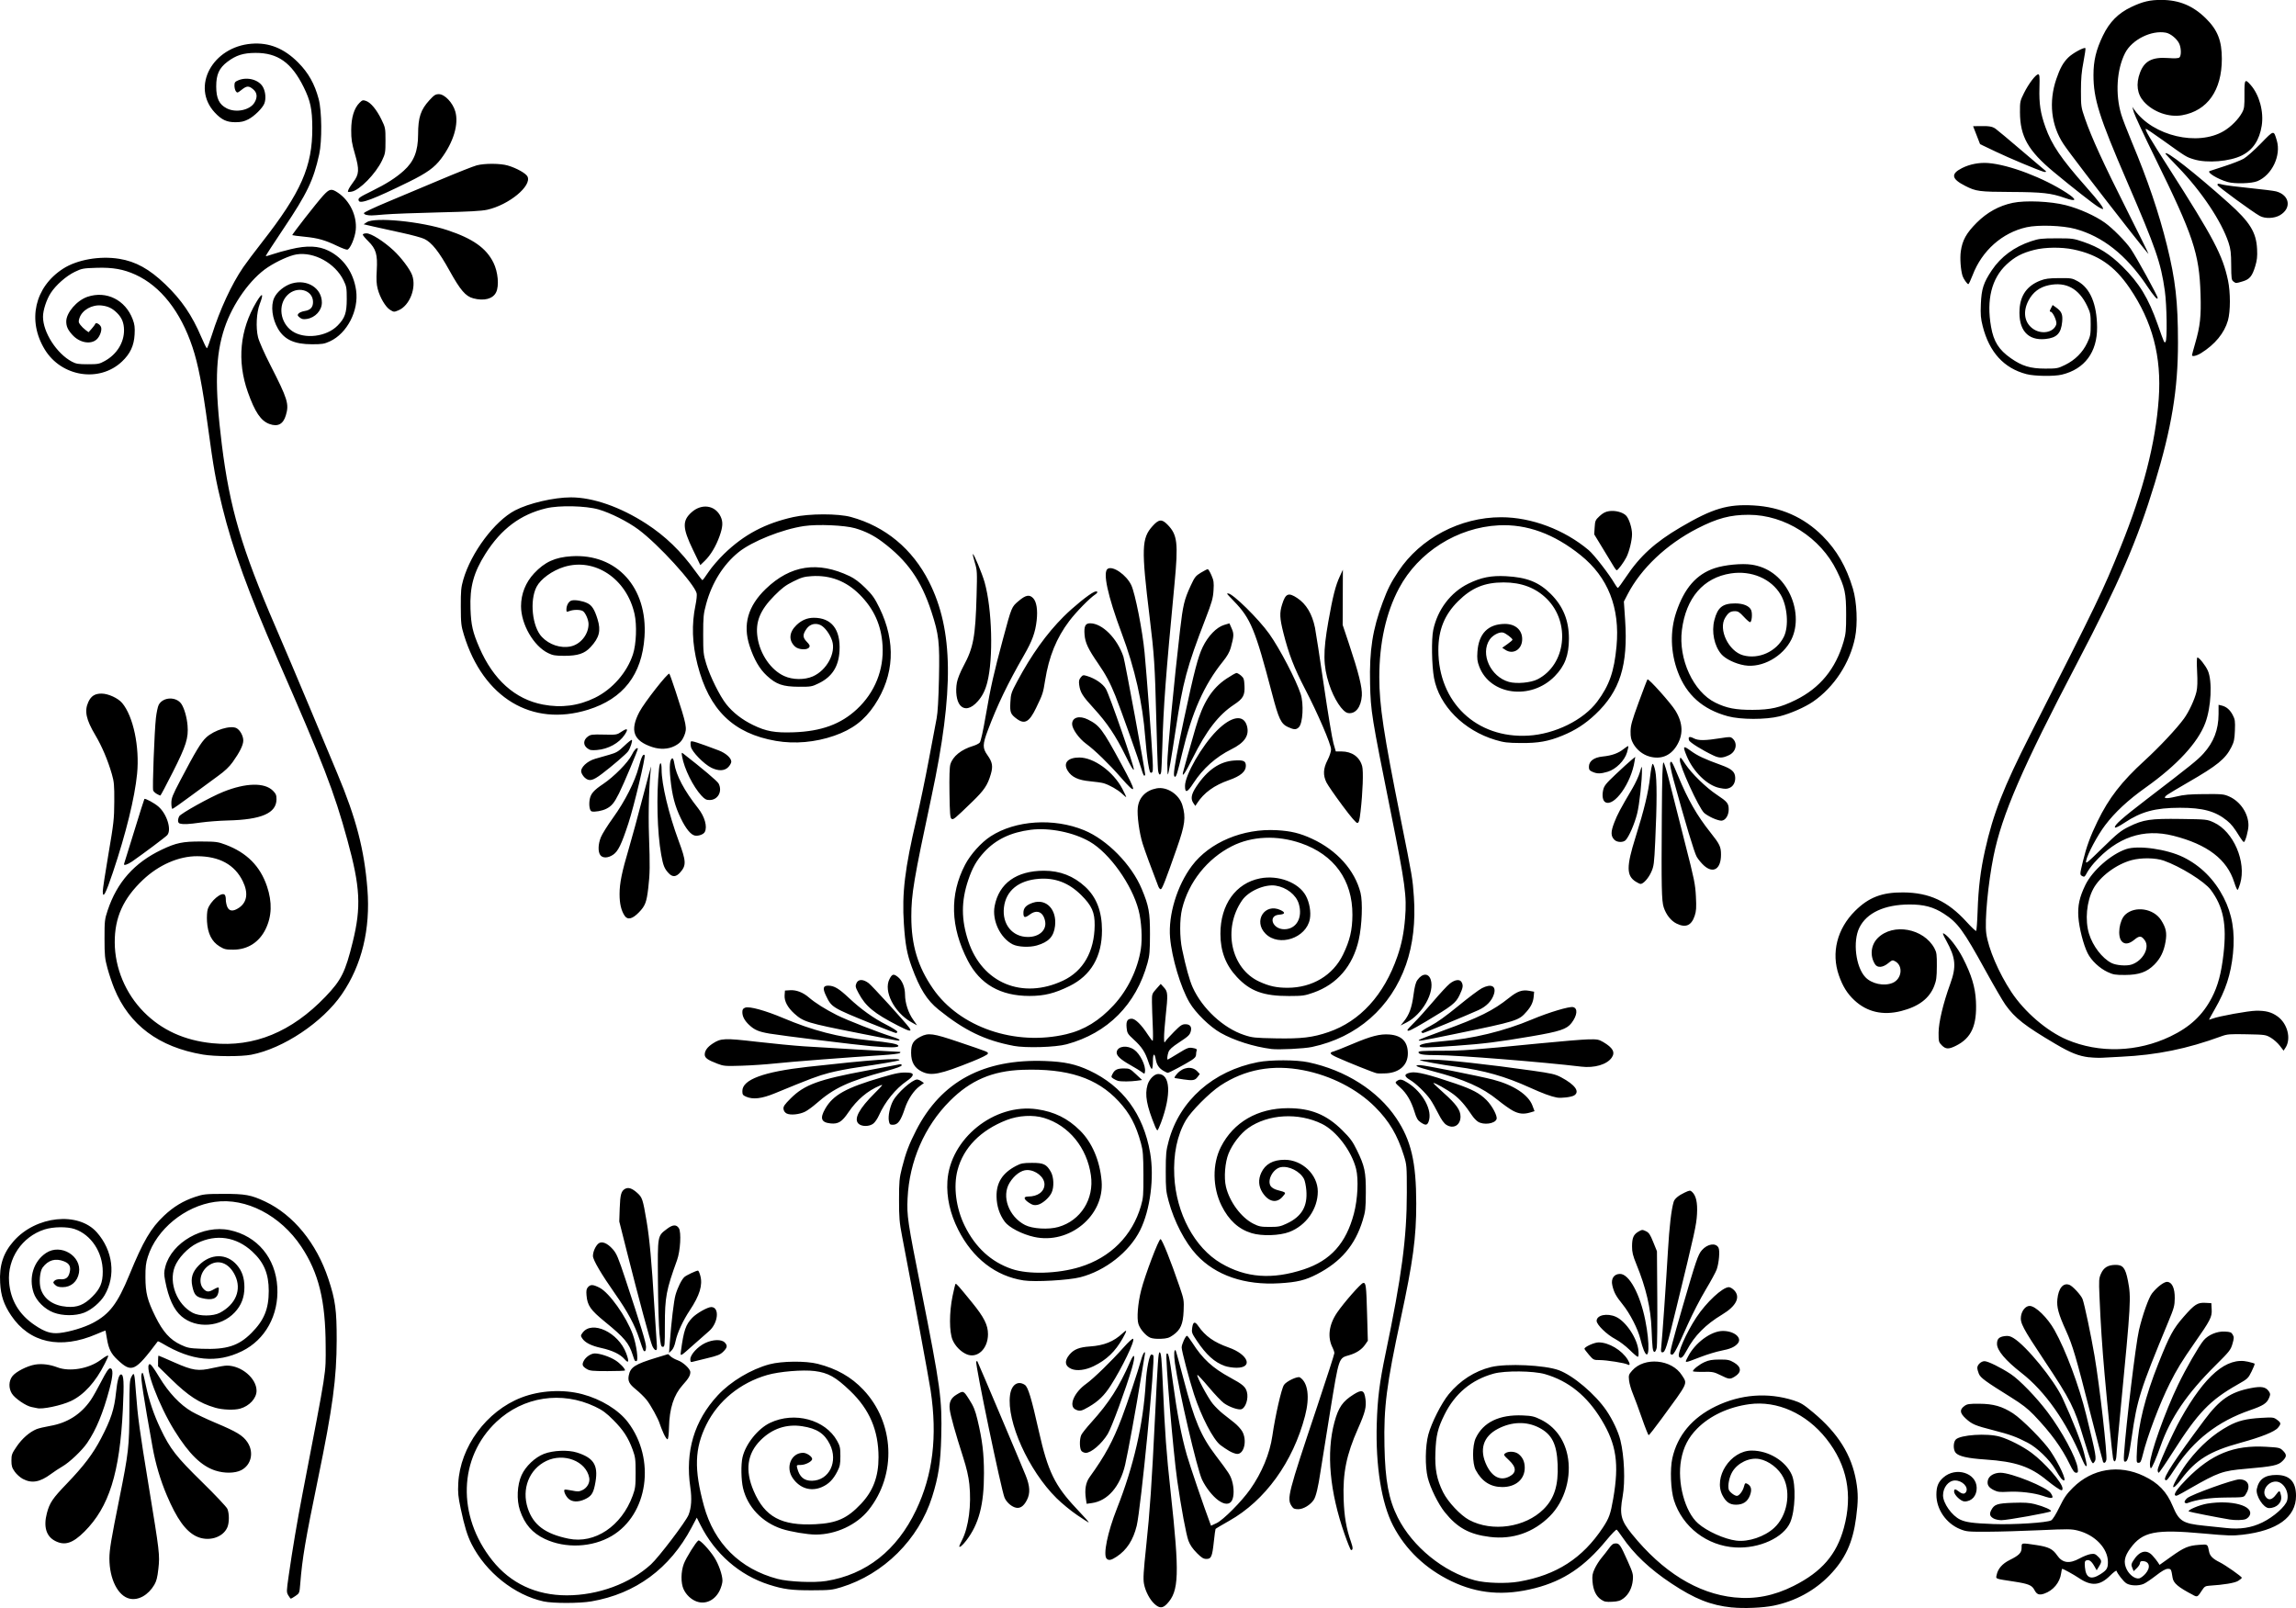 <?xml version="1.0" encoding="UTF-8" standalone="no"?>
<svg
   xmlns:dc="http://purl.org/dc/elements/1.1/"
   xmlns:cc="http://creativecommons.org/ns#"
   xmlns:rdf="http://www.w3.org/1999/02/22-rdf-syntax-ns#"
   xmlns:svg="http://www.w3.org/2000/svg"
   xmlns="http://www.w3.org/2000/svg"
   id="svg8"
   version="1.1"
   viewBox="0 0 178.326 124.904"
   height="124.904mm"
   width="178.326mm">
  <defs
     id="defs2" />
  <g
     transform="translate(-17.16,-156.987)"
     id="layer1">
    <path
       id="path847"
       d="m 151.673,281.846 c -1.649,-0.172 -2.885,-0.664 -4.703,-1.87 -1.677,-1.113 -2.917,-2.286 -3.825,-3.621 -0.189,-0.277 -0.378,-0.526 -0.422,-0.553 -0.043,-0.027 -0.405,0.347 -0.804,0.831 -1.687,2.047 -3.312,3.138 -5.52,3.708 -2.403,0.62 -4.466,0.449 -6.518,-0.54 -1.998,-0.963 -3.553,-2.444 -4.518,-4.304 -0.904,-1.741 -1.37,-4.649 -1.272,-7.936 0.058,-1.933 0.216,-3.2 0.677,-5.404 1.263,-6.042 1.658,-9.024 1.658,-12.528 0,-2.097 -0.005,-2.162 -0.235,-2.899 -0.494,-1.583 -1.138,-2.668 -2.232,-3.761 -1.401,-1.399 -3.426,-2.437 -5.566,-2.852 -2.395,-0.465 -4.545,-0.067 -6.451,1.192 -0.851,0.562 -2.272,1.992 -2.683,2.699 -0.672,1.154 -0.978,2.634 -0.894,4.325 0.142,2.895 1.578,5.574 3.632,6.777 1.94,1.136 3.979,1.286 6.44,0.471 2.071,-0.686 3.272,-2.026 3.879,-4.327 0.296,-1.125 0.372,-2.667 0.17,-3.473 -0.347,-1.387 -1.529,-2.946 -2.652,-3.498 -1.826,-0.897 -4.183,-0.764 -5.725,0.324 -0.597,0.421 -1.226,1.234 -1.527,1.975 -0.278,0.683 -0.372,1.876 -0.204,2.585 0.276,1.169 1.185,2.395 2.126,2.87 0.437,0.22 0.585,0.25 1.268,0.25 0.69,0 0.835,-0.029 1.346,-0.27 1.15,-0.544 1.608,-1.331 1.502,-2.581 -0.029,-0.346 -0.11,-0.738 -0.179,-0.871 -0.308,-0.594 -1.173,-1.036 -1.8,-0.919 -0.604,0.113 -1.088,1.015 -0.789,1.47 0.078,0.12 0.285,0.244 0.499,0.302 0.738,0.198 0.725,0.18 0.412,0.536 -0.462,0.525 -1.09,0.385 -1.555,-0.348 -0.301,-0.475 -0.333,-0.999 -0.09,-1.523 0.313,-0.676 0.911,-1.009 1.816,-1.011 1.365,-0.003 2.575,1.155 2.577,2.465 0.002,1.353 -0.904,2.64 -2.211,3.141 -0.757,0.29 -2.134,0.334 -2.93,0.092 -1.012,-0.307 -1.772,-1.002 -2.333,-2.132 -0.706,-1.424 -0.726,-3.234 -0.05,-4.566 0.975,-1.92 2.856,-3.008 5.202,-3.008 1.773,0 2.994,0.495 4.22,1.712 0.619,0.614 0.805,0.867 1.139,1.549 0.607,1.239 0.702,1.69 0.693,3.303 -0.007,1.237 -0.03,1.449 -0.241,2.142 -0.587,1.93 -1.693,3.232 -3.564,4.196 -0.9,0.464 -1.523,0.615 -2.892,0.698 -2.709,0.165 -4.96,-0.605 -6.449,-2.206 -0.896,-0.964 -1.738,-2.582 -2.17,-4.172 -0.203,-0.749 -0.225,-0.975 -0.223,-2.331 0.002,-1.344 0.026,-1.589 0.226,-2.335 0.847,-3.151 3.453,-5.455 6.933,-6.131 0.993,-0.193 2.984,-0.188 3.917,0.01 2.894,0.614 5.393,2.204 6.827,4.342 1.155,1.723 1.549,3.406 1.552,6.626 0.003,2.63 -0.252,4.523 -1.205,8.947 -1.106,5.136 -1.326,6.862 -1.263,9.897 0.055,2.681 0.327,4.144 1.03,5.542 1.141,2.27 3.555,4.237 5.995,4.885 0.835,0.222 2.449,0.269 3.42,0.1 2.912,-0.506 4.939,-1.812 6.519,-4.198 0.481,-0.726 0.595,-1.047 0.802,-2.242 0.471,-2.726 0.251,-4.213 -0.907,-6.125 -1.131,-1.867 -2.559,-3.021 -4.393,-3.552 -0.894,-0.259 -3.1,-0.281 -3.979,-0.04 -1.723,0.473 -3.016,1.55 -3.828,3.192 -0.522,1.056 -0.655,1.606 -0.704,2.925 -0.049,1.301 0.106,2.104 0.596,3.093 0.375,0.757 1.356,1.802 2.028,2.159 1.792,0.953 4.349,0.582 5.78,-0.84 0.835,-0.829 1.157,-1.854 1.091,-3.476 -0.064,-1.588 -0.447,-2.344 -1.446,-2.856 -0.983,-0.504 -2.124,-0.47 -3.2,0.094 -1.15,0.603 -1.46,1.632 -0.859,2.857 0.436,0.888 1.072,1.197 1.748,0.848 0.575,-0.297 0.568,-0.717 -0.021,-1.269 -0.426,-0.399 -0.44,-0.427 -0.284,-0.541 0.245,-0.179 0.759,-0.149 1.024,0.059 0.322,0.253 0.483,0.607 0.483,1.065 0,0.899 -0.698,1.501 -1.741,1.501 -0.915,0 -1.59,-0.431 -2.066,-1.32 -0.273,-0.509 -0.274,-1.885 -0.004,-2.47 0.575,-1.242 1.837,-1.852 3.665,-1.772 0.704,0.031 0.884,0.073 1.398,0.325 1.067,0.524 1.798,1.496 2.062,2.739 0.356,1.676 -0.195,3.592 -1.37,4.765 -1.27,1.268 -2.879,1.825 -4.645,1.608 -1.599,-0.196 -2.533,-0.707 -3.507,-1.918 -0.511,-0.636 -1.128,-1.886 -1.326,-2.686 -0.216,-0.877 -0.195,-2.45 0.045,-3.346 0.243,-0.908 1.017,-2.438 1.582,-3.13 0.869,-1.064 2.024,-1.807 3.287,-2.114 1.214,-0.296 4.183,-0.157 5.27,0.245 1.122,0.415 2.836,1.871 3.7,3.142 0.473,0.695 0.916,1.637 1.077,2.287 0.308,1.243 0.387,3.214 0.177,4.376 -0.253,1.4 -0.142,1.855 0.712,2.911 2.391,2.955 5.112,4.639 7.969,4.931 1.595,0.163 3.068,-0.123 4.599,-0.892 2.178,-1.094 3.336,-2.431 3.901,-4.505 0.707,-2.594 0.257,-4.883 -1.362,-6.926 -1.557,-1.964 -3.817,-2.979 -5.977,-2.686 -1.616,0.22 -3.064,0.897 -4.052,1.894 -0.688,0.695 -1.068,1.433 -1.249,2.428 -0.319,1.756 0.289,4.036 1.317,4.94 0.696,0.612 2.054,1.223 2.97,1.337 0.941,0.117 2.196,-0.306 2.941,-0.991 1.001,-0.921 1.327,-2.684 0.721,-3.896 -0.357,-0.714 -1.142,-1.319 -1.884,-1.453 -0.758,-0.137 -1.681,0.305 -2.09,1.001 -0.233,0.397 -0.362,1.03 -0.278,1.364 0.046,0.183 0.448,0.499 0.635,0.499 0.169,0 0.452,-0.361 0.54,-0.688 0.083,-0.309 0.11,-0.334 0.265,-0.252 0.311,0.166 0.379,0.458 0.21,0.901 -0.188,0.492 -0.536,0.724 -1.087,0.724 -0.477,0 -0.771,-0.202 -1.042,-0.716 -0.739,-1.403 0.615,-3.488 2.265,-3.488 1.307,0 2.627,0.797 3.11,1.877 0.339,0.759 0.275,2.785 -0.117,3.696 -0.512,1.188 -2.402,2.055 -4.256,1.951 -2.204,-0.123 -4.113,-1.587 -4.774,-3.661 -0.254,-0.796 -0.317,-2.421 -0.127,-3.272 0.395,-1.768 1.54,-3.14 3.362,-4.025 1.935,-0.941 4.048,-1.102 6.057,-0.463 0.552,0.176 0.775,0.313 1.529,0.943 1.923,1.606 2.972,3.286 3.329,5.327 0.163,0.935 0.163,1.567 -0.004,2.834 -0.255,1.942 -0.846,3.224 -2.067,4.485 -1.153,1.191 -2.664,2.01 -4.338,2.353 -0.829,0.17 -2.325,0.234 -3.241,0.138 z m -44.82,-0.251 c -0.381,-0.334 -0.733,-0.997 -0.842,-1.586 -0.072,-0.389 -0.04,-0.939 0.173,-2.945 0.287,-2.702 0.428,-4.772 0.689,-10.104 0.211,-4.308 0.256,-4.933 0.35,-4.933 0.118,0 0.16,0.428 0.254,2.574 0.163,3.75 0.268,5.182 0.605,8.28 0.697,6.4 0.654,7.699 -0.287,8.687 -0.329,0.345 -0.572,0.352 -0.942,0.027 z m -47.471,-0.219 c -2.263,-0.492 -4.492,-2.268 -5.599,-4.463 -0.33,-0.655 -0.543,-1.349 -0.839,-2.737 -0.198,-0.931 -0.229,-1.245 -0.192,-1.973 0.141,-2.828 2.188,-5.61 4.9,-6.661 1.442,-0.559 3.235,-0.659 4.729,-0.265 1.461,0.386 2.823,1.222 3.551,2.181 2.178,2.869 1.563,7.168 -1.264,8.835 -1.515,0.894 -3.591,0.986 -5.19,0.231 -0.977,-0.461 -1.573,-1.147 -1.936,-2.228 -0.272,-0.809 -0.218,-1.969 0.127,-2.727 0.315,-0.693 1.044,-1.385 1.742,-1.655 0.711,-0.274 1.87,-0.321 2.56,-0.102 1.382,0.438 1.71,1.051 1.382,2.578 -0.132,0.616 -0.293,0.834 -0.78,1.057 -0.516,0.237 -1.001,0.212 -1.279,-0.067 -0.221,-0.221 -0.377,-0.592 -0.287,-0.682 0.024,-0.024 0.28,0.004 0.567,0.064 0.457,0.094 0.561,0.09 0.822,-0.034 0.374,-0.178 0.598,-0.586 0.528,-0.959 -0.242,-1.288 -1.965,-1.962 -3.333,-1.304 -1.335,0.642 -1.934,2.174 -1.439,3.679 0.426,1.293 1.355,1.986 3.166,2.359 2.036,0.419 4.114,-0.974 4.979,-3.336 0.207,-0.566 0.23,-0.745 0.23,-1.788 0,-1.042 -0.023,-1.221 -0.23,-1.788 -0.344,-0.94 -0.725,-1.525 -1.498,-2.301 -0.559,-0.561 -0.84,-0.767 -1.418,-1.043 -2.602,-1.239 -5.586,-0.781 -7.663,1.176 -2.949,2.777 -3.084,7.298 -0.322,10.768 1.421,1.785 3.401,2.712 5.789,2.712 2.43,-8.6e-4 4.9,-0.91 6.534,-2.405 0.61,-0.558 2.712,-3.326 2.919,-3.844 0.219,-0.549 0.266,-1.264 0.139,-2.125 -0.413,-2.8 0.296,-5.185 2.132,-7.164 0.996,-1.074 2.585,-2.026 4.019,-2.409 0.954,-0.254 2.811,-0.272 3.739,-0.036 1.472,0.375 2.606,1.019 3.548,2.016 2.424,2.566 2.601,6.587 0.409,9.335 -0.925,1.16 -2.541,1.912 -4.11,1.912 -0.643,0 -1.974,-0.224 -2.64,-0.445 -1.523,-0.504 -2.659,-1.701 -3.005,-3.167 -0.148,-0.629 -0.169,-1.83 -0.041,-2.385 0.239,-1.036 1.196,-2.233 2.144,-2.683 1.891,-0.898 4.286,-0.254 5.203,1.398 0.227,0.408 0.255,0.541 0.255,1.189 0,0.631 -0.033,0.793 -0.242,1.201 -0.32,0.623 -0.674,0.977 -1.203,1.205 -0.847,0.364 -1.701,0.101 -2.252,-0.692 -0.586,-0.845 -0.128,-1.971 0.802,-1.971 0.28,0 0.703,0.289 0.703,0.479 0,0.192 -0.522,0.464 -0.89,0.464 -0.319,0 -0.329,0.01 -0.273,0.236 0.171,0.688 0.533,1.001 1.147,0.992 1.34,-0.02 2.06,-1.495 1.386,-2.841 -0.418,-0.835 -1.009,-1.22 -2.143,-1.395 -1.222,-0.189 -2.334,0.185 -3.236,1.089 -1.039,1.042 -1.217,2.332 -0.541,3.921 0.868,2.039 2.161,2.737 4.816,2.601 1.648,-0.085 2.459,-0.448 3.529,-1.582 0.94,-0.996 1.36,-2.112 1.36,-3.615 0,-2.087 -0.696,-3.718 -2.201,-5.159 -1.133,-1.084 -1.712,-1.408 -2.758,-1.541 -0.916,-0.116 -2.751,0.036 -3.683,0.306 -2.099,0.607 -3.814,2.006 -4.73,3.858 -0.916,1.852 -0.965,3.46 -0.191,6.301 0.794,2.915 2.803,4.909 5.721,5.68 0.865,0.228 2.842,0.313 3.78,0.162 3.106,-0.5 5.488,-2.378 6.977,-5.501 1.306,-2.739 1.668,-5.721 1.131,-9.302 -0.141,-0.938 -1.338,-7.408 -2.215,-11.969 -0.209,-1.086 -0.239,-1.446 -0.238,-2.831 0.001,-1.429 0.024,-1.678 0.229,-2.492 0.29,-1.153 0.55,-1.838 1.108,-2.924 1.946,-3.782 5.226,-5.543 9.999,-5.37 1.515,0.055 2.381,0.241 3.449,0.74 2.591,1.212 4.192,3.38 4.717,6.389 0.334,1.914 0.008,4.438 -0.777,6.016 -0.839,1.686 -2.711,3.155 -4.652,3.652 -0.904,0.232 -3.518,0.379 -4.392,0.247 -2.169,-0.326 -3.963,-1.717 -5.087,-3.942 -0.629,-1.247 -0.912,-2.512 -0.838,-3.754 0.197,-3.309 3.647,-6.084 6.962,-5.6 1.36,0.198 2.385,0.706 3.343,1.656 0.934,0.926 1.54,2.346 1.673,3.927 0.226,2.681 -2.509,4.941 -5.244,4.334 -0.938,-0.208 -1.95,-0.733 -2.281,-1.183 -0.407,-0.553 -0.623,-1.216 -0.636,-1.954 -0.019,-1.077 0.458,-1.827 1.515,-2.379 0.392,-0.205 0.546,-0.234 1.236,-0.236 0.902,-0.002 1.13,0.106 1.466,0.693 0.235,0.411 0.263,1.196 0.057,1.629 -0.194,0.408 -0.741,0.874 -1.106,0.942 -0.249,0.047 -0.373,0.015 -0.65,-0.168 -0.424,-0.28 -0.45,-0.48 -0.062,-0.481 0.754,-0.001 1.267,-0.386 1.267,-0.952 8.6e-4,-0.553 -0.673,-1.106 -1.347,-1.106 -0.455,0 -0.99,0.387 -1.359,0.983 -0.65,1.05 -0.073,2.633 1.196,3.287 0.579,0.298 1.828,0.371 2.594,0.151 1.734,-0.498 2.785,-2.167 2.523,-4.01 -0.305,-2.15 -1.711,-3.873 -3.638,-4.458 -0.854,-0.26 -1.993,-0.195 -2.916,0.166 -2.018,0.789 -3.344,2.142 -3.804,3.881 -0.338,1.278 -0.123,2.954 0.556,4.333 0.827,1.681 2.058,2.809 3.66,3.352 1.294,0.439 3.57,0.373 5.282,-0.153 2.381,-0.732 4.074,-2.425 4.748,-4.749 0.179,-0.618 0.197,-0.846 0.19,-2.44 -0.007,-1.509 -0.034,-1.853 -0.19,-2.423 -0.392,-1.431 -0.863,-2.318 -1.727,-3.254 -1.687,-1.827 -3.964,-2.573 -7.479,-2.451 -2.33,0.081 -4.039,0.814 -5.638,2.418 -1.973,1.979 -3.146,4.68 -3.283,7.555 -0.065,1.365 -0.003,1.777 1.051,7.084 1.514,7.622 1.635,8.508 1.563,11.438 -0.05,2.032 -0.214,3.116 -0.709,4.681 -1.045,3.304 -3.762,6.002 -7.062,7.014 -0.695,0.213 -0.878,0.232 -2.26,0.237 -1.595,0.005 -2.214,-0.076 -3.352,-0.44 -2.288,-0.732 -4.198,-2.4 -5.327,-4.652 l -0.276,-0.55 -0.406,0.767 c -1.684,3.183 -4.342,5.144 -7.776,5.735 -0.935,0.161 -2.981,0.163 -3.715,0.004 z m 11.881,0.005 c -0.425,-0.155 -0.807,-0.514 -1.009,-0.95 -0.222,-0.479 -0.215,-1.356 0.017,-1.975 0.177,-0.471 0.94,-1.696 1.13,-1.813 0.117,-0.072 0.842,0.695 1.236,1.309 0.342,0.534 0.635,1.37 0.635,1.815 0,0.183 -0.1,0.529 -0.225,0.781 -0.371,0.744 -1.096,1.082 -1.783,0.832 z m 70.25,-0.15 c -0.391,-0.262 -0.612,-0.726 -0.666,-1.397 -0.036,-0.452 -0.009,-0.616 0.169,-1.001 0.117,-0.253 0.356,-0.63 0.53,-0.838 0.175,-0.207 0.439,-0.545 0.586,-0.751 0.208,-0.289 0.324,-0.374 0.51,-0.374 0.297,0 0.365,0.099 0.936,1.373 0.402,0.898 0.439,1.03 0.401,1.465 -0.052,0.6 -0.311,1.115 -0.716,1.424 -0.254,0.193 -0.421,0.245 -0.882,0.27 -0.485,0.026 -0.612,0.001 -0.869,-0.171 z m -114.287,-0.07 c -0.907,-0.208 -1.57,-1.529 -1.569,-3.126 4.3e-4,-0.671 0.137,-1.49 0.772,-4.639 0.713,-3.538 0.774,-4.074 0.779,-6.847 0.003,-2.116 0.019,-2.362 0.165,-2.634 0.212,-0.394 0.231,-0.324 0.346,1.244 0.139,1.889 0.28,2.926 0.99,7.25 0.848,5.17 0.869,5.347 0.752,6.424 -0.072,0.664 -0.148,0.965 -0.313,1.246 -0.472,0.805 -1.241,1.237 -1.921,1.081 z m 12.325,-0.257 c -0.146,-0.247 -0.145,-0.306 0.03,-1.523 0.291,-2.028 0.661,-4.224 1.068,-6.335 1.931,-10.026 1.812,-9.262 1.804,-11.532 -0.012,-3.512 -0.543,-5.67 -1.895,-7.699 -1.62,-2.431 -4.294,-3.815 -6.711,-3.474 -2.33,0.329 -4.528,2.13 -5.206,4.266 -0.153,0.481 -0.19,0.797 -0.186,1.587 0.005,1.225 0.148,1.786 0.775,3.058 0.585,1.186 1.138,1.799 1.977,2.191 0.521,0.244 0.675,0.273 1.617,0.309 1.938,0.074 2.866,-0.222 3.871,-1.233 0.98,-0.986 1.338,-1.859 1.338,-3.263 0,-1.33 -0.371,-2.216 -1.281,-3.057 -1.241,-1.147 -2.791,-1.381 -4.284,-0.648 -0.72,0.354 -1.483,1.162 -1.741,1.844 -0.473,1.25 0.184,2.921 1.402,3.566 0.518,0.274 1.582,0.272 2.105,-0.004 1.24,-0.656 1.707,-1.794 1.188,-2.891 -0.475,-1.003 -1.342,-1.316 -2.095,-0.756 -0.616,0.458 -0.79,1.333 -0.357,1.794 0.239,0.254 0.409,0.259 0.807,0.024 0.17,-0.1 0.332,-0.16 0.359,-0.133 0.027,0.027 0.024,0.185 -0.007,0.351 -0.099,0.526 -0.5,0.669 -1.307,0.467 -0.452,-0.114 -0.59,-0.288 -0.725,-0.92 -0.137,-0.64 0.007,-1.111 0.492,-1.609 0.923,-0.948 2.177,-0.963 2.973,-0.035 0.402,0.468 0.58,1 0.58,1.73 0,0.78 -0.242,1.405 -0.756,1.951 -1.078,1.145 -2.98,1.284 -4.129,0.303 -0.598,-0.511 -1.006,-1.398 -1.266,-2.752 -0.102,-0.531 -0.101,-0.681 0.009,-1.103 0.492,-1.887 2.931,-3.276 4.992,-2.843 2.149,0.451 3.58,2.164 3.706,4.436 0.12,2.166 -0.935,4.077 -2.738,4.964 -1.954,0.962 -3.912,0.771 -6.198,-0.603 -0.176,-0.106 -0.333,-0.176 -0.349,-0.155 -1.783,2.366 -2.017,2.472 -3.141,1.416 -0.484,-0.454 -0.678,-0.842 -0.804,-1.611 -0.057,-0.345 -0.107,-0.635 -0.113,-0.646 -0.005,-0.011 -0.321,0.115 -0.701,0.279 -2.803,1.21 -5.199,0.685 -6.63,-1.451 -0.569,-0.849 -0.797,-1.528 -0.853,-2.541 -0.075,-1.35 0.237,-2.31 1.049,-3.233 1.733,-1.97 5.022,-2.315 6.465,-0.678 1.252,1.42 1.489,3.364 0.596,4.885 -0.315,0.537 -1.011,1.13 -1.585,1.351 -0.68,0.261 -1.673,0.257 -2.378,-0.011 -0.69,-0.262 -1.338,-0.904 -1.547,-1.534 -0.397,-1.192 -0.002,-2.453 0.969,-3.095 1.138,-0.752 2.774,0.233 2.554,1.537 -0.116,0.683 -0.611,1.12 -1.269,1.121 -0.301,0 -0.456,-0.047 -0.589,-0.18 -0.166,-0.166 -0.17,-0.192 -0.044,-0.318 0.084,-0.084 0.254,-0.129 0.439,-0.117 0.424,0.029 0.625,-0.107 0.729,-0.493 0.127,-0.47 0.007,-0.724 -0.423,-0.896 -0.672,-0.268 -1.232,-0.107 -1.669,0.482 -0.218,0.293 -0.293,1.187 -0.14,1.664 0.256,0.798 0.987,1.299 2.016,1.381 0.818,0.066 1.341,-0.142 1.986,-0.786 0.615,-0.615 0.81,-1.083 0.81,-1.944 0,-1.506 -0.906,-2.876 -2.188,-3.308 -0.586,-0.198 -1.66,-0.183 -2.333,0.032 -1.753,0.56 -2.902,2.27 -2.753,4.097 0.114,1.403 0.773,2.509 1.984,3.329 0.79,0.535 1.269,0.688 1.938,0.616 0.773,-0.083 1.905,-0.423 2.577,-0.776 1.299,-0.682 1.924,-1.503 2.838,-3.728 1.083,-2.638 1.669,-3.64 2.701,-4.611 0.74,-0.697 1.488,-1.148 2.413,-1.456 0.638,-0.213 0.797,-0.23 2.192,-0.234 1.685,-0.005 2.156,0.081 3.239,0.592 2.2,1.037 3.993,3.23 4.915,6.011 0.545,1.643 0.65,2.423 0.646,4.761 -0.006,2.982 -0.31,5.235 -1.451,10.768 -0.993,4.814 -1.219,6.154 -1.381,8.176 -0.056,0.697 -0.063,0.715 -0.368,0.922 -0.171,0.116 -0.333,0.211 -0.359,0.211 -0.026,0 -0.116,-0.116 -0.2,-0.257 z m 147.944,-0.028 c -1.157,-0.603 -1.526,-0.913 -1.594,-1.339 -0.108,-0.678 -0.116,-0.693 -0.373,-0.693 -0.169,0 -0.455,0.163 -0.922,0.526 -0.373,0.289 -0.802,0.579 -0.954,0.643 -0.403,0.172 -1.05,0.149 -1.349,-0.048 -0.225,-0.148 -0.677,-0.725 -0.758,-0.966 -0.017,-0.051 -0.242,0.118 -0.5,0.375 -0.784,0.783 -1.456,0.835 -2.417,0.188 -0.409,-0.275 -1.213,-0.719 -1.303,-0.719 -0.019,0 -0.055,0.155 -0.081,0.344 -0.097,0.719 -0.617,1.344 -1.319,1.585 -0.394,0.135 -0.575,0.064 -0.764,-0.3 -0.183,-0.353 -0.459,-0.466 -1.546,-0.634 -1.546,-0.238 -1.444,-0.201 -1.382,-0.51 0.098,-0.49 0.436,-0.88 1.009,-1.166 0.748,-0.373 0.932,-0.564 0.932,-0.965 0,-0.386 -0.043,-0.379 1.156,-0.199 0.936,0.141 1.26,0.301 1.596,0.79 0.418,0.609 0.951,0.684 1.747,0.249 0.291,-0.16 0.679,-0.312 0.862,-0.339 0.287,-0.043 0.367,-0.015 0.58,0.198 0.295,0.294 0.303,0.383 0.068,0.768 l -0.179,0.293 -0.186,-0.328 c -0.22,-0.387 -0.407,-0.522 -0.615,-0.442 -0.126,0.048 -0.145,0.136 -0.112,0.527 0.07,0.84 0.464,1.02 1.202,0.547 0.499,-0.319 0.585,-0.46 0.584,-0.949 -0.002,-1.055 -0.995,-2.097 -2.322,-2.437 -0.507,-0.13 -0.771,-0.133 -2.963,-0.032 -1.324,0.061 -3.141,0.114 -4.04,0.118 -1.536,0.007 -1.664,-0.005 -2.148,-0.199 -1.087,-0.437 -1.849,-1.538 -1.849,-2.673 0,-0.639 0.143,-0.991 0.545,-1.343 0.967,-0.848 2.559,-0.358 2.585,0.796 0.014,0.622 -0.379,1.068 -0.942,1.068 -0.278,0 -0.812,-0.503 -0.812,-0.764 0,-0.225 0.089,-0.227 0.367,-0.009 0.267,0.209 0.457,0.219 0.564,0.028 0.207,-0.369 -0.297,-0.888 -0.859,-0.884 -0.502,0.003 -0.932,0.536 -0.932,1.155 0,0.611 0.683,1.576 1.334,1.884 0.445,0.211 0.998,0.285 2.576,0.344 1.583,0.059 4.151,-0.103 4.49,-0.285 0.114,-0.061 0.371,-0.471 0.639,-1.022 0.369,-0.755 0.558,-1.028 1.055,-1.521 1.492,-1.48 3.572,-1.822 5.499,-0.903 1.129,0.538 1.781,1.216 2.247,2.336 0.49,1.177 0.775,1.355 2.443,1.525 0.544,0.055 1.317,0.136 1.719,0.179 1.082,0.117 1.942,-0.016 2.798,-0.432 0.875,-0.425 1.802,-1.247 1.926,-1.705 0.183,-0.679 -0.294,-1.471 -0.886,-1.471 -0.613,0 -1.093,0.704 -0.792,1.162 0.213,0.324 0.503,0.275 0.806,-0.138 0.273,-0.37 0.306,-0.365 0.398,0.064 0.112,0.522 -0.321,0.972 -0.937,0.972 -0.432,0 -1.054,-0.98 -0.944,-1.489 0.163,-0.755 0.625,-1.085 1.518,-1.085 1.033,0 1.528,0.528 1.527,1.627 -0.002,1.654 -1.449,2.703 -4.16,3.017 -0.76,0.088 -1.141,0.076 -3.017,-0.095 -3.762,-0.344 -4.731,-0.15 -5.682,1.138 -0.476,0.644 -0.557,1.098 -0.293,1.642 0.219,0.451 0.678,0.779 0.985,0.702 0.111,-0.028 0.323,-0.188 0.47,-0.355 0.438,-0.498 0.319,-0.984 -0.243,-0.984 -0.114,0 -0.178,0.056 -0.178,0.156 0,0.086 -0.111,0.261 -0.246,0.39 l -0.246,0.235 -0.107,-0.258 c -0.093,-0.225 -0.085,-0.295 0.068,-0.542 0.481,-0.777 1.035,-0.926 1.508,-0.405 0.148,0.163 0.33,0.391 0.406,0.507 l 0.137,0.211 0.89,-0.634 c 1.021,-0.728 1.348,-0.865 2.201,-0.924 0.672,-0.047 0.635,-0.074 0.759,0.547 0.064,0.319 0.294,0.545 0.818,0.805 0.454,0.225 1.719,1.113 1.719,1.208 0,0.036 -0.128,0.144 -0.285,0.241 -0.264,0.163 -1.111,0.304 -2.247,0.375 -0.284,0.018 -0.373,0.071 -0.536,0.322 -0.37,0.571 -0.379,0.576 -0.713,0.402 z m -84.383,-2.821 c -0.291,-0.29 0.07,-2.051 0.795,-3.887 1.306,-3.305 2.044,-6.525 2.241,-9.781 0.066,-1.086 0.285,-2.188 0.435,-2.188 0.061,0 0.129,0.029 0.151,0.064 0.166,0.273 -0.969,11.928 -1.288,13.235 -0.271,1.107 -0.77,1.88 -1.548,2.394 -0.432,0.286 -0.622,0.325 -0.785,0.163 z m 6.998,-0.448 c -0.314,-0.313 -0.523,-0.618 -0.642,-0.934 -0.181,-0.483 -0.561,-2.52 -0.873,-4.679 -0.313,-2.165 -0.951,-9.732 -0.83,-9.852 0.141,-0.141 0.221,0.214 0.483,2.16 0.33,2.453 0.674,4.248 1.09,5.699 0.239,0.831 1.336,4.048 1.809,5.303 l 0.072,0.191 0.429,-0.2 c 0.517,-0.242 1.934,-1.666 2.612,-2.626 0.905,-1.282 1.524,-2.777 1.723,-4.161 0.223,-1.549 0.7,-3.644 0.901,-3.95 0.184,-0.281 1.06,-0.695 1.236,-0.584 0.629,0.396 0.781,1.529 0.401,2.988 -0.933,3.585 -3.101,6.583 -5.895,8.155 -0.563,0.317 -1.039,0.6 -1.057,0.63 -0.018,0.03 -0.077,0.472 -0.132,0.982 -0.126,1.173 -0.2,1.346 -0.576,1.346 -0.231,0 -0.374,-0.089 -0.751,-0.465 z m 11.484,-1.444 c -1.162,-3.319 -1.435,-6.333 -0.79,-8.714 0.312,-1.151 0.633,-1.613 1.495,-2.153 0.644,-0.403 0.819,-0.337 0.913,0.349 0.085,0.622 -0.02,1.042 -0.572,2.289 -0.908,2.048 -1.195,3.457 -1.122,5.505 0.048,1.357 0.204,2.261 0.565,3.292 0.168,0.479 0.171,0.655 0.011,0.655 -0.039,0 -0.264,-0.55 -0.499,-1.223 z m -29.93,0.927 c 0,-0.029 0.099,-0.248 0.22,-0.487 0.509,-1.003 0.734,-2.73 0.563,-4.336 -0.063,-0.594 -0.214,-1.251 -0.474,-2.061 -0.612,-1.907 -0.994,-3.271 -1.051,-3.758 -0.063,-0.533 0.091,-0.869 0.516,-1.126 0.555,-0.336 0.543,-0.341 0.999,0.37 0.341,0.532 0.464,0.832 0.641,1.57 0.378,1.578 0.502,2.601 0.505,4.162 0.004,2.437 -0.394,3.946 -1.379,5.227 -0.292,0.38 -0.54,0.582 -0.54,0.44 z m -70.227,-0.416 c -0.689,-0.358 -0.91,-1.102 -0.637,-2.147 0.211,-0.809 0.439,-1.148 1.549,-2.301 1.315,-1.367 2.04,-2.323 2.656,-3.508 0.786,-1.51 1.033,-2.271 1.17,-3.601 0.092,-0.899 0.225,-1.373 0.384,-1.373 0.215,0 0.246,0.593 0.144,2.703 -0.242,4.957 -1.07,7.594 -2.984,9.506 -0.916,0.914 -1.534,1.11 -2.281,0.722 z m 10.947,-0.365 c -0.816,-0.406 -1.498,-1.361 -2.27,-3.181 -0.5,-1.177 -0.874,-2.446 -1.11,-3.765 -0.697,-3.89 -0.924,-5.369 -0.86,-5.593 0.088,-0.307 0.121,-0.227 0.355,0.874 0.246,1.154 0.608,2.22 1.119,3.296 0.754,1.589 1.221,2.189 3.244,4.169 1.016,0.994 1.893,1.926 1.959,2.078 0.151,0.354 0.151,1.065 6.9e-4,1.425 -0.344,0.822 -1.513,1.157 -2.437,0.697 z m 68.428,-1.646 c -0.47,-0.318 -1.187,-0.907 -1.593,-1.308 -2.176,-2.154 -3.89,-5.958 -3.611,-8.01 0.109,-0.804 0.605,-1.147 1.147,-0.792 0.254,0.166 0.51,1.013 1.095,3.62 0.694,3.093 1.238,4.213 2.908,5.982 0.752,0.796 1.005,1.086 0.948,1.086 -0.022,0 -0.424,-0.26 -0.894,-0.578 z m 71.2,0.277 c -0.302,-0.164 -0.358,-0.344 -0.201,-0.647 0.238,-0.46 0.463,-0.537 1.703,-0.579 0.867,-0.029 1.259,-0.006 1.68,0.102 0.73,0.187 1.35,0.465 1.249,0.56 -0.109,0.104 -3.4,0.694 -3.846,0.689 -0.198,-0.002 -0.461,-0.059 -0.586,-0.126 z m 18.318,0.071 c -0.953,-0.158 -3.073,-0.576 -3.165,-0.624 -0.165,-0.088 0.823,-0.51 1.423,-0.608 1.895,-0.31 3.639,0.171 3.302,0.91 -0.053,0.117 -0.197,0.251 -0.319,0.297 -0.218,0.083 -0.82,0.095 -1.242,0.025 z m -72.843,-1.029 c -0.392,-0.598 -0.315,-0.902 1.976,-7.748 0.734,-2.194 1.335,-4.059 1.335,-4.144 0,-0.086 -0.059,-0.269 -0.131,-0.409 -0.423,-0.816 -0.299,-1.8 0.344,-2.741 0.536,-0.784 1.841,-2.269 2.021,-2.3 0.218,-0.038 0.246,0.187 0.309,2.471 l 0.056,2.016 -0.206,0.298 c -0.266,0.386 -0.681,0.661 -1.246,0.825 -0.822,0.238 -0.78,0.116 -1.477,4.38 -0.338,2.07 -0.674,4.169 -0.747,4.664 -0.176,1.193 -0.352,1.93 -0.522,2.189 -0.259,0.395 -0.808,0.728 -1.201,0.728 -0.296,0 -0.387,-0.041 -0.511,-0.23 z m -21.527,0.082 c -0.32,-0.12 -0.636,-0.423 -0.777,-0.745 -0.251,-0.573 -2.31,-10.468 -2.201,-10.577 0.031,-0.031 0.069,-0.04 0.086,-0.02 0.04,0.047 3.403,7.99 3.758,8.873 0.333,0.829 0.36,1.382 0.093,1.904 -0.268,0.524 -0.579,0.708 -0.959,0.565 z m 5.539,-0.667 c -0.107,-0.711 -0.012,-1.26 0.291,-1.679 1.195,-1.655 1.812,-2.793 2.509,-4.634 0.426,-1.124 1.233,-3.551 1.504,-4.52 0.146,-0.524 0.36,-0.767 0.264,-0.3 -0.027,0.13 -0.166,0.97 -0.31,1.866 -0.335,2.093 -0.996,5.715 -1.209,6.63 -0.396,1.701 -1.357,2.806 -2.588,2.976 l -0.402,0.056 z m 10.292,0.13 c -0.455,-0.329 -0.973,-0.986 -1.27,-1.61 -0.387,-0.815 -1.815,-6.948 -2.106,-9.045 -0.092,-0.664 -0.067,-1.118 0.055,-0.996 0.024,0.024 0.311,1.065 0.637,2.312 0.822,3.146 1.328,4.341 2.483,5.862 1.01,1.33 1.125,1.51 1.258,1.954 0.166,0.559 0.166,1.202 -0.001,1.525 -0.179,0.346 -0.575,0.345 -1.056,-0.002 z m 75.053,0.161 c -0.04,-0.065 0.032,-0.192 0.188,-0.332 0.315,-0.281 3.593,-1.462 4.057,-1.462 0.662,0 0.9,0.49 0.531,1.094 -0.2,0.328 -0.061,0.301 -1.677,0.319 -1.197,0.013 -2.199,0.163 -2.892,0.431 -0.078,0.03 -0.171,0.007 -0.207,-0.051 z m -11.032,-0.516 c -0.666,-0.229 -1.817,-0.363 -2.692,-0.313 -0.636,0.036 -0.807,0.016 -1.099,-0.128 -0.415,-0.205 -0.544,-0.415 -0.468,-0.763 0.076,-0.345 0.486,-0.589 0.986,-0.588 0.833,0.002 3.597,1.12 3.897,1.577 0.286,0.436 0.154,0.482 -0.624,0.214 z m 10.281,-0.045 c -0.109,-0.108 0.217,-0.561 0.908,-1.261 1.914,-1.94 3.652,-2.647 6.156,-2.503 1.024,0.059 1.084,0.073 1.315,0.303 0.312,0.312 0.305,0.466 -0.04,0.81 -0.333,0.332 -0.722,0.414 -2.856,0.599 -1.804,0.157 -2.114,0.267 -4.34,1.54 -1.03,0.589 -1.055,0.6 -1.143,0.512 z m -9.216,-0.604 c -0.188,-0.126 -0.523,-0.378 -0.743,-0.56 -1.291,-1.066 -2.439,-1.453 -4.774,-1.61 -1.37,-0.092 -2.055,-0.246 -2.3,-0.516 -0.203,-0.224 -0.206,-0.808 -0.004,-1.03 0.341,-0.376 2.456,-0.515 3.44,-0.226 0.718,0.211 1.767,0.748 2.45,1.253 1.028,0.761 2.406,2.341 2.406,2.76 0,0.209 -0.07,0.199 -0.474,-0.072 z m 9.069,-0.067 c 0,-0.194 0.682,-1.336 1.182,-1.98 0.938,-1.207 1.958,-2.102 3.115,-2.732 0.735,-0.4 1.384,-0.56 2.543,-0.626 0.908,-0.052 0.967,-0.045 1.225,0.146 0.322,0.238 0.331,0.308 0.077,0.619 -0.251,0.308 -1.297,0.727 -2.925,1.173 -2.372,0.649 -3.453,1.316 -4.589,2.832 -0.365,0.487 -0.629,0.725 -0.629,0.569 z m -167.003,-0.591 c -0.208,-0.11 -0.495,-0.364 -0.637,-0.565 -0.215,-0.305 -0.258,-0.449 -0.258,-0.864 0,-0.455 0.036,-0.551 0.417,-1.107 0.417,-0.61 0.989,-1.108 1.529,-1.333 0.159,-0.066 0.635,-0.18 1.058,-0.253 1.342,-0.231 2.39,-0.898 3.158,-2.009 0.154,-0.223 0.519,-0.869 0.811,-1.435 0.388,-0.753 0.573,-1.03 0.689,-1.03 0.257,0 0.241,0.531 -0.048,1.614 -0.497,1.86 -1.033,3.156 -1.728,4.178 -0.403,0.592 -1.374,1.514 -1.936,1.836 -0.235,0.135 -0.632,0.397 -0.883,0.583 -0.855,0.634 -1.486,0.745 -2.173,0.383 z m 158.307,-0.036 c -0.071,-0.083 -0.277,-0.401 -0.458,-0.708 -0.455,-0.769 -1.404,-1.686 -2.147,-2.074 -0.867,-0.453 -1.37,-0.636 -2.651,-0.964 -1.435,-0.367 -1.673,-0.468 -2.161,-0.917 -0.461,-0.425 -0.488,-0.684 -0.101,-0.97 0.213,-0.157 0.359,-0.179 1.16,-0.175 1.089,0.006 1.767,0.199 2.609,0.741 0.708,0.456 2.413,2.176 2.927,2.953 0.693,1.048 1.249,2.264 1.033,2.264 -0.045,0 -0.14,-0.068 -0.211,-0.15 z m 8.074,0.101 c -0.167,-0.166 0.765,-1.587 3.048,-4.648 1.194,-1.6 2.02,-2.167 3.607,-2.475 0.835,-0.162 1.171,-0.098 1.413,0.271 0.111,0.169 0.111,0.231 0.004,0.487 -0.178,0.425 -0.455,0.604 -1.483,0.959 -2.484,0.857 -4.376,2.323 -5.793,4.491 -0.609,0.931 -0.689,1.023 -0.796,0.916 z m -151.418,-0.712 c -1.103,-0.354 -2.056,-1.283 -3.196,-3.116 -1.22,-1.961 -2.36,-4.994 -1.937,-5.156 0.086,-0.033 0.313,0.269 0.752,0.996 0.74,1.226 1.62,2.16 2.538,2.693 0.328,0.191 1.16,0.583 1.849,0.873 1.637,0.688 2.116,0.979 2.465,1.499 0.526,0.785 0.302,1.778 -0.491,2.178 -0.476,0.24 -1.291,0.253 -1.98,0.032 z m 144.004,-0.504 c -0.625,-1.288 -1.463,-2.439 -2.78,-3.816 -0.471,-0.492 -0.925,-0.844 -1.763,-1.366 -2.005,-1.248 -2.381,-1.523 -2.512,-1.836 -0.067,-0.159 -0.121,-0.368 -0.121,-0.464 0,-0.241 0.3,-0.518 0.561,-0.518 0.265,0 1.258,0.488 2.032,0.999 0.687,0.453 1.987,1.796 2.865,2.96 1.112,1.474 2.226,3.539 2.334,4.328 0.047,0.339 0.034,0.379 -0.121,0.379 -0.13,0 -0.252,-0.163 -0.495,-0.665 z m 6.833,0.455 c 0,-0.273 1.154,-2.848 1.772,-3.951 1.909,-3.412 3.594,-4.846 5.245,-4.462 0.258,0.06 0.488,0.128 0.512,0.152 0.024,0.024 -0.081,0.295 -0.233,0.602 -0.265,0.537 -0.307,0.576 -1.071,1.009 -2.174,1.231 -3.094,2.191 -5.049,5.263 -0.559,0.878 -1.052,1.597 -1.096,1.597 -0.044,0 -0.08,-0.095 -0.08,-0.21 z m -0.602,-0.47 c 0,-0.749 1.174,-4.052 2.192,-6.163 0.592,-1.23 1.615,-3.007 1.976,-3.436 0.364,-0.432 1.045,-0.717 1.641,-0.686 0.435,0.023 0.519,0.055 0.624,0.243 0.107,0.19 0.103,0.28 -0.024,0.719 -0.135,0.465 -0.234,0.589 -1.323,1.67 -2.216,2.199 -3.484,4.065 -4.262,6.273 -0.342,0.97 -0.668,1.716 -0.75,1.716 -0.04,0 -0.073,-0.152 -0.073,-0.337 z m -5.287,-0.414 c -1.205,-2.88 -2.86,-5.231 -4.682,-6.651 -1.248,-0.973 -1.908,-1.755 -1.908,-2.262 0,-0.388 0.157,-0.547 0.601,-0.606 0.271,-0.036 0.424,-0.002 0.678,0.152 0.997,0.605 3.15,3.243 3.812,4.672 0.782,1.687 1.481,3.473 1.679,4.288 0.234,0.963 0.237,0.987 0.136,0.987 -0.04,0 -0.182,-0.261 -0.315,-0.579 z m 0.706,0.136 c -0.081,-0.157 -0.34,-0.933 -0.575,-1.724 -0.708,-2.379 -0.997,-2.952 -3.035,-6.017 -1.701,-2.559 -1.901,-2.939 -1.822,-3.464 0.067,-0.444 0.363,-0.793 0.672,-0.793 0.452,0 1.389,0.912 1.932,1.882 0.871,1.554 1.903,4.315 2.457,6.569 0.794,3.233 0.825,3.414 0.63,3.68 -0.103,0.14 -0.123,0.129 -0.259,-0.134 z m 0.943,0.122 c -0.022,-0.035 -0.447,-1.667 -0.946,-3.625 -1.174,-4.609 -1.414,-5.424 -1.932,-6.568 -0.59,-1.302 -0.736,-1.837 -0.671,-2.458 0.09,-0.857 0.456,-1.288 0.937,-1.105 0.253,0.096 0.901,0.799 1.017,1.102 0.147,0.385 0.655,2.792 0.929,4.399 0.402,2.357 1.012,7.733 0.919,8.102 -0.053,0.211 -0.173,0.284 -0.252,0.153 z m 2.636,-1.011 c 0.098,-1.921 0.635,-4.067 1.663,-6.647 0.871,-2.184 1.141,-2.682 1.964,-3.623 0.849,-0.97 1.076,-1.114 1.699,-1.078 l 0.447,0.026 0.026,0.496 c 0.03,0.579 -0.1,0.83 -1.36,2.635 -0.944,1.352 -1.347,2.011 -1.894,3.1 -0.781,1.553 -1.75,4.116 -2.097,5.545 -0.126,0.52 -0.18,0.622 -0.327,0.622 -0.171,0 -0.174,-0.031 -0.121,-1.075 z m -1.864,0.714 c -0.064,-0.351 -0.423,-3.929 -0.653,-6.503 -0.189,-2.115 -0.309,-3.935 -0.398,-6.054 -0.054,-1.274 -0.045,-1.408 0.118,-1.774 0.208,-0.468 0.533,-0.669 1.103,-0.68 0.598,-0.012 0.792,0.229 0.988,1.23 0.256,1.308 0.235,1.673 -0.567,9.981 -0.164,1.699 -0.309,3.298 -0.322,3.554 -0.026,0.524 -0.191,0.676 -0.269,0.246 z m 0.857,-0.347 c 0.16,-2.322 0.907,-8.512 1.157,-9.588 0.271,-1.168 0.758,-2.539 1.019,-2.866 0.41,-0.516 0.954,-0.921 1.197,-0.892 0.366,0.043 0.572,0.507 0.565,1.27 -0.005,0.581 -0.054,0.759 -0.504,1.845 -2.186,5.278 -2.417,6.005 -2.834,8.923 -0.225,1.572 -0.32,1.93 -0.517,1.93 -0.103,0 -0.118,-0.113 -0.083,-0.622 z m -69.498,-0.208 c -0.213,-0.125 -0.522,-0.333 -0.688,-0.462 -0.563,-0.438 -1.49,-2.222 -2.05,-3.947 -0.374,-1.153 -0.958,-3.368 -0.958,-3.636 0,-0.243 0.303,-0.906 0.414,-0.906 0.037,0 0.22,0.24 0.407,0.533 0.806,1.264 1.575,1.971 2.962,2.723 0.966,0.524 1.178,0.707 1.286,1.114 0.135,0.505 -0.099,1.231 -0.429,1.336 -0.236,0.075 -0.942,-0.171 -1.36,-0.473 -0.189,-0.136 -0.719,-0.695 -1.178,-1.242 -0.459,-0.547 -0.856,-0.973 -0.882,-0.948 -0.087,0.087 0.831,1.8 1.204,2.248 0.203,0.244 0.558,0.591 0.789,0.772 0.231,0.181 0.617,0.485 0.859,0.677 0.242,0.192 0.527,0.5 0.632,0.686 0.39,0.686 0.156,1.755 -0.384,1.753 -0.131,-8.6e-4 -0.412,-0.103 -0.624,-0.229 z m -11.468,0.009 c -0.163,-0.163 -0.177,-0.912 -0.024,-1.255 0.057,-0.127 0.409,-0.569 0.782,-0.982 1.373,-1.521 2.137,-2.713 3.012,-4.7 0.35,-0.795 0.43,-0.496 0.136,0.51 -0.462,1.581 -1.583,4.625 -1.879,5.103 -0.477,0.772 -1.278,1.459 -1.701,1.459 -0.106,0 -0.253,-0.061 -0.327,-0.135 z m -32.472,-1.385 c -0.12,-0.273 -0.247,-0.593 -0.282,-0.711 -0.122,-0.414 -0.722,-1.506 -1.046,-1.901 -0.18,-0.22 -0.549,-0.579 -0.82,-0.798 -0.517,-0.417 -0.636,-0.652 -0.549,-1.086 0.129,-0.641 0.478,-0.866 2.136,-1.372 l 0.922,-0.281 0.195,0.178 c 0.107,0.098 0.348,0.231 0.535,0.295 0.43,0.149 0.992,0.673 0.992,0.925 0,0.265 -0.136,0.497 -0.585,0.994 -0.702,0.779 -1.037,1.814 -1.072,3.318 -0.013,0.536 -0.057,0.885 -0.114,0.904 -0.051,0.017 -0.192,-0.192 -0.313,-0.465 z m 75.997,-1.159 c -0.25,-0.719 -0.568,-1.578 -0.706,-1.909 -0.138,-0.331 -0.273,-0.799 -0.298,-1.038 -0.044,-0.403 -0.026,-0.46 0.243,-0.765 0.95,-1.08 3.071,-0.881 3.861,0.363 0.441,0.695 0.536,0.492 -1.586,3.39 -0.51,0.696 -0.956,1.266 -0.993,1.266 -0.036,0 -0.271,-0.588 -0.521,-1.306 z m -44.004,-0.692 c -0.546,-0.275 -0.107,-1.321 0.837,-1.992 0.562,-0.399 1.932,-1.731 2.897,-2.816 0.398,-0.447 0.704,-0.725 0.75,-0.679 0.152,0.151 -0.854,2.243 -1.748,3.637 -0.493,0.768 -0.947,1.21 -1.692,1.645 -0.584,0.342 -0.718,0.368 -1.044,0.204 z m -66.824,-0.139 c -1.226,-0.36 -2.071,-0.909 -3.411,-2.219 l -1.015,-0.992 v -0.415 c 0,-0.228 0.017,-0.415 0.038,-0.415 0.021,0 0.572,0.237 1.225,0.526 1.445,0.64 1.857,0.699 3.01,0.429 0.428,-0.1 0.911,-0.182 1.073,-0.182 1.135,0 2.304,0.993 2.304,1.957 0,0.582 -0.558,1.188 -1.279,1.388 -0.466,0.129 -1.363,0.094 -1.944,-0.076 z m -13.837,0.035 c -0.047,-0.016 -0.229,-0.053 -0.403,-0.082 -0.426,-0.071 -1.306,-0.67 -1.54,-1.048 -0.262,-0.423 -0.247,-0.974 0.035,-1.344 0.27,-0.354 1.163,-0.809 1.778,-0.908 0.527,-0.084 1.138,-0.008 1.719,0.214 0.95,0.364 2.445,0.111 3.356,-0.568 0.427,-0.318 0.597,-0.402 0.597,-0.295 0,0.025 -0.121,0.286 -0.268,0.579 -0.71,1.415 -1.619,2.421 -2.62,2.897 -0.752,0.358 -2.287,0.678 -2.656,0.554 z m 130.769,-2.556 c -0.518,-0.255 -0.617,-0.275 -1.354,-0.261 -0.437,0.008 -0.795,-0.014 -0.795,-0.048 0,-0.136 0.495,-0.525 0.902,-0.709 0.336,-0.152 0.589,-0.195 1.16,-0.198 0.643,-0.003 0.778,0.025 1.128,0.23 0.588,0.345 0.61,0.759 0.057,1.096 -0.368,0.224 -0.437,0.217 -1.099,-0.11 z m -88.065,-0.483 c -0.335,-0.204 -0.383,-0.33 -0.235,-0.622 0.157,-0.311 0.564,-0.586 0.868,-0.586 0.399,0 1.149,0.25 1.593,0.532 0.359,0.227 0.751,0.64 0.751,0.79 0,0.028 -0.609,0.051 -1.354,0.051 -1.182,0 -1.388,-0.021 -1.623,-0.165 z m 37.657,-0.002 c -0.519,-0.212 -0.578,-0.623 -0.161,-1.117 0.344,-0.408 0.758,-0.573 1.579,-0.63 1.113,-0.077 1.852,-0.376 2.557,-1.033 0.352,-0.328 0.351,-0.23 -0.001,0.397 -0.579,1.031 -1.258,1.681 -2.264,2.169 -0.624,0.303 -1.29,0.386 -1.71,0.215 z m 11.91,-0.231 c -0.802,-0.28 -1.454,-0.869 -2.194,-1.98 -0.38,-0.57 -0.401,-0.631 -0.345,-1.002 0.071,-0.472 0.21,-0.505 0.477,-0.116 0.532,0.775 1.222,1.263 2.35,1.66 1.536,0.541 1.934,1.586 0.6,1.575 -0.28,-0.002 -0.68,-0.064 -0.889,-0.137 z m 31.275,-0.116 c -0.209,-0.118 -1.626,-0.343 -2.161,-0.344 -0.475,0 -0.496,-0.011 -0.837,-0.408 -0.192,-0.224 -0.35,-0.435 -0.35,-0.468 -0.001,-0.15 0.766,-0.497 1.1,-0.497 0.789,0 1.8,0.6 2.258,1.34 0.199,0.322 0.195,0.492 -0.009,0.376 z m -77.9,-0.41 c -0.338,-0.389 -0.955,-0.685 -1.818,-0.874 -0.773,-0.169 -1.255,-0.413 -1.474,-0.748 -0.128,-0.195 -0.126,-0.225 0.034,-0.441 0.73,-0.982 2.776,-0.017 3.379,1.593 0.247,0.66 0.201,0.84 -0.121,0.469 z m 5.105,-0.002 c 0,-0.355 0.579,-0.984 1.158,-1.257 0.591,-0.279 1.254,-0.3 1.506,-0.048 0.24,0.239 0.216,0.403 -0.107,0.721 -0.234,0.231 -0.439,0.314 -1.268,0.512 -0.544,0.13 -1.056,0.256 -1.139,0.28 -0.119,0.034 -0.15,-0.01 -0.15,-0.208 z m 77.484,-0.194 c 0.545,-1.073 1.788,-1.993 2.7,-1.999 0.905,-0.006 1.552,0.548 1.154,0.987 -0.246,0.271 -0.585,0.416 -1.287,0.55 -0.353,0.068 -1.056,0.281 -1.563,0.475 -1.36,0.52 -1.275,0.521 -1.004,-0.012 z m -81.808,0.284 c -0.02,-0.035 -0.086,-0.219 -0.146,-0.408 -0.295,-0.931 -0.643,-1.348 -2.148,-2.577 -1.143,-0.933 -1.378,-1.272 -1.445,-2.075 -0.03,-0.356 -0.004,-0.495 0.115,-0.627 0.202,-0.222 0.389,-0.213 0.899,0.045 0.749,0.379 2.075,2.242 2.58,3.626 0.289,0.793 0.46,2.08 0.275,2.08 -0.051,0 -0.11,-0.029 -0.13,-0.064 z m 81.116,-0.281 c -0.152,-0.245 0.552,-1.846 1.337,-3.043 0.773,-1.178 2.042,-2.361 2.533,-2.361 0.1,0 0.286,0.108 0.413,0.241 0.508,0.529 0.163,1.227 -0.929,1.883 -1.289,0.774 -2.157,1.65 -2.75,2.777 -0.291,0.554 -0.476,0.708 -0.603,0.502 z m -3.841,-0.535 c -0.299,-0.297 -0.79,-0.668 -1.099,-0.831 -0.669,-0.351 -1.461,-1.121 -1.461,-1.419 0,-0.454 0.82,-0.625 1.504,-0.312 0.783,0.358 1.667,1.697 1.745,2.644 0.024,0.293 0.005,0.456 -0.055,0.456 -0.051,0 -0.336,-0.242 -0.634,-0.537 z m -73.679,0.093 c 0.215,-1.601 0.37,-2.057 0.883,-2.588 0.337,-0.349 1.188,-0.829 1.47,-0.829 0.666,0 0.544,1.262 -0.183,1.88 -0.199,0.169 -0.731,0.638 -1.182,1.041 -1.077,0.962 -1.047,0.947 -0.987,0.495 z m 22.165,0.241 c -0.447,-0.201 -0.865,-0.632 -1.066,-1.099 -0.266,-0.618 -0.268,-2.133 -0.004,-3.415 0.102,-0.495 0.206,-0.919 0.231,-0.944 0.051,-0.05 0.237,0.16 1.292,1.457 0.924,1.136 1.229,1.743 1.229,2.449 0,1.151 -0.844,1.93 -1.683,1.552 z m 52.623,-0.29 c -0.076,-0.177 -0.198,-0.573 -0.271,-0.879 -0.186,-0.778 -0.807,-1.991 -1.384,-2.703 -0.515,-0.634 -0.673,-0.928 -0.797,-1.482 -0.115,-0.511 0.136,-0.878 0.601,-0.878 0.702,0 1.547,1.548 1.957,3.584 0.379,1.883 0.314,3.335 -0.105,2.358 z m 2.069,0.273 c -0.074,-0.074 0.133,-0.881 0.931,-3.635 1.049,-3.617 1.208,-4.085 1.504,-4.422 0.439,-0.499 1.077,-0.596 1.291,-0.197 0.121,0.225 0.041,1.182 -0.14,1.696 -0.072,0.203 -0.458,0.913 -0.858,1.578 -0.4,0.665 -1.02,1.866 -1.378,2.668 -1.03,2.312 -1.148,2.513 -1.35,2.311 z m -77.725,-0.853 c 0.121,-1.644 0.317,-3.281 0.445,-3.729 0.164,-0.571 0.475,-1.197 0.69,-1.392 0.153,-0.138 0.918,-0.499 1.058,-0.499 0.037,0 0.117,0.174 0.176,0.387 0.203,0.726 -0.042,1.537 -0.814,2.698 -0.531,0.797 -0.974,1.758 -1.104,2.392 -0.07,0.34 -0.18,0.6 -0.308,0.723 l -0.2,0.192 z m 76.336,0.37 c -0.025,-0.203 -0.063,-0.852 -0.084,-1.442 -0.059,-1.634 -0.426,-3.206 -1.178,-5.045 -0.275,-0.673 -0.337,-0.928 -0.336,-1.386 0.002,-0.665 0.114,-0.922 0.501,-1.148 0.268,-0.156 0.305,-0.158 0.572,-0.032 0.239,0.114 0.332,0.251 0.573,0.849 l 0.288,0.713 0.026,3.615 c 0.015,1.988 -0.007,3.742 -0.047,3.898 -0.109,0.419 -0.261,0.409 -0.314,-0.022 z m 0.672,-0.091 c 0.077,-0.699 0.377,-5.016 0.518,-7.443 0.108,-1.873 0.262,-3.184 0.444,-3.8 0.069,-0.234 0.374,-0.49 0.845,-0.712 0.391,-0.184 0.439,-0.19 0.577,-0.065 0.317,0.287 0.441,0.83 0.391,1.723 -0.048,0.865 -0.154,1.346 -1.607,7.307 -0.752,3.083 -0.863,3.439 -1.078,3.439 -0.117,0 -0.132,-0.072 -0.09,-0.45 z m -79.06,0.288 c -0.026,-0.042 -0.164,-0.432 -0.306,-0.866 -0.357,-1.09 -0.915,-2.131 -1.876,-3.5 -1.08,-1.538 -1.734,-2.653 -1.734,-2.956 0,-0.318 0.189,-0.755 0.412,-0.954 0.257,-0.229 0.694,-0.063 1.128,0.428 0.298,0.338 0.422,0.631 0.985,2.332 1.213,3.662 1.6,4.934 1.6,5.263 0,0.308 -0.1,0.429 -0.209,0.252 z m 0.696,-0.33 c -0.16,-0.364 -1.058,-3.695 -1.961,-7.271 l -0.606,-2.402 0.035,-1.03 c 0.037,-1.064 0.115,-1.342 0.423,-1.507 0.253,-0.135 0.544,-0.037 0.937,0.317 0.394,0.355 0.436,0.482 0.728,2.205 0.229,1.351 0.395,3.169 0.599,6.578 0.072,1.203 0.154,2.468 0.182,2.81 0.042,0.507 0.028,0.622 -0.072,0.622 -0.068,0 -0.187,-0.145 -0.265,-0.322 z m 0.556,-0.944 c -0.055,-0.554 -0.109,-2.417 -0.12,-4.14 -0.023,-3.554 -0.042,-3.445 0.7,-4.01 0.447,-0.34 0.729,-0.359 0.924,-0.061 0.202,0.307 0.119,1.778 -0.141,2.492 -0.84,2.313 -0.944,2.868 -0.944,5.046 0,1.579 -0.01,1.681 -0.159,1.681 -0.14,0 -0.171,-0.12 -0.259,-1.008 z m 38.105,0.293 c -0.345,-0.156 -0.771,-0.652 -0.903,-1.05 -0.143,-0.433 -0.049,-1.615 0.21,-2.633 0.294,-1.157 1.359,-3.967 1.503,-3.967 0.12,0 0.784,1.655 1.479,3.689 0.339,0.993 0.351,1.061 0.315,1.894 -0.044,1.026 -0.237,1.464 -0.823,1.875 -0.306,0.215 -0.467,0.263 -0.945,0.284 -0.356,0.016 -0.676,-0.02 -0.836,-0.092 z m 0.398,-16.38 c -0.67,-1.631 -0.826,-2.488 -0.594,-3.26 0.132,-0.439 0.526,-0.837 0.83,-0.837 0.941,0 1.03,1.581 0.214,3.78 -0.122,0.328 -0.247,0.596 -0.278,0.596 -0.031,0 -0.109,-0.125 -0.172,-0.279 z m 22.619,-0.144 c -0.191,-0.119 -0.387,-0.392 -0.634,-0.883 -0.197,-0.391 -0.472,-0.878 -0.613,-1.082 -0.351,-0.511 -1.134,-1.266 -1.588,-1.531 -0.487,-0.285 -0.462,-0.473 0.075,-0.571 0.448,-0.082 1.397,0.154 3.468,0.861 1.299,0.444 1.87,0.747 2.4,1.276 0.441,0.44 0.864,1.234 0.786,1.477 -0.116,0.365 -1.013,0.49 -1.451,0.201 -0.133,-0.087 -0.342,-0.309 -0.463,-0.493 -0.52,-0.783 -0.94,-1.262 -1.433,-1.631 -0.498,-0.374 -1.499,-0.934 -1.561,-0.873 -0.016,0.016 0.339,0.356 0.788,0.756 0.991,0.883 1.32,1.344 1.32,1.849 0,0.666 -0.544,0.986 -1.094,0.644 z m -45.671,-0.101 c -0.368,-0.368 0.049,-1.149 1.26,-2.358 0.664,-0.662 0.698,-0.713 0.403,-0.59 -0.956,0.399 -1.778,1.097 -2.441,2.076 -0.498,0.736 -0.787,0.917 -1.374,0.86 -0.737,-0.071 -0.857,-0.391 -0.427,-1.14 0.616,-1.072 1.613,-1.627 4.368,-2.434 1.214,-0.355 1.49,-0.404 2.108,-0.37 0.478,0.026 0.426,0.261 -0.143,0.652 -0.866,0.595 -1.695,1.62 -2.16,2.668 -0.11,0.248 -0.304,0.533 -0.432,0.633 -0.317,0.249 -0.915,0.25 -1.164,0.002 z m 2.365,-0.216 c -0.07,-0.373 0.076,-1.079 0.319,-1.541 0.328,-0.624 1.502,-1.667 1.875,-1.667 0.076,0 0.226,0.062 0.334,0.137 l 0.196,0.137 -0.338,0.248 c -0.448,0.329 -0.909,1.021 -1.135,1.704 -0.33,0.995 -0.547,1.291 -0.946,1.291 -0.217,0 -0.255,-0.039 -0.306,-0.31 z m 41.303,0.117 c -0.229,-0.155 -0.322,-0.312 -0.47,-0.796 -0.259,-0.849 -0.613,-1.454 -1.112,-1.903 -0.409,-0.367 -0.422,-0.392 -0.266,-0.506 0.24,-0.175 0.394,-0.15 0.846,0.136 1.197,0.758 1.95,2.168 1.616,3.026 -0.112,0.286 -0.241,0.295 -0.614,0.043 z M 78.255,243.475 c -0.134,-0.071 -0.225,-0.203 -0.242,-0.35 -0.023,-0.195 0.076,-0.34 0.559,-0.822 1.066,-1.064 2.169,-1.467 5.911,-2.162 1.278,-0.237 2.411,-0.453 2.517,-0.479 0.13,-0.032 0.193,-0.008 0.193,0.071 0,0.08 -0.402,0.227 -1.225,0.451 -2.934,0.797 -4.03,1.308 -5.422,2.53 -0.276,0.242 -0.658,0.52 -0.849,0.617 -0.44,0.224 -1.155,0.295 -1.443,0.143 z m 56.403,-0.217 c -0.241,-0.13 -0.761,-0.498 -1.154,-0.818 -1.229,-0.999 -2.589,-1.603 -5.078,-2.255 -1.252,-0.328 -1.543,-0.467 -0.978,-0.467 0.33,0 4.64,0.856 5.683,1.129 1.585,0.414 2.735,1.173 3.049,2.012 l 0.164,0.438 -0.327,0.098 c -0.515,0.154 -0.887,0.117 -1.36,-0.138 z m -59.562,-1.093 c -0.242,-0.105 -0.279,-0.163 -0.279,-0.434 0,-0.886 1.636,-1.493 5.057,-1.876 4.899,-0.548 7.337,-0.725 7.128,-0.517 -0.056,0.056 -1.615,0.323 -3.232,0.554 -0.694,0.099 -1.691,0.293 -2.216,0.431 -0.875,0.23 -1.44,0.442 -4.202,1.58 -1.035,0.426 -1.702,0.504 -2.256,0.264 z m 62.978,0.072 c -0.449,-0.082 -1.109,-0.326 -2.092,-0.772 -1.919,-0.871 -3.538,-1.332 -5.686,-1.617 -1.124,-0.15 -2.802,-0.452 -2.867,-0.517 -0.022,-0.022 0.401,-0.041 0.941,-0.041 0.998,-5e-5 4.451,0.379 7.79,0.855 1.525,0.217 1.801,0.281 2.252,0.521 1.079,0.574 1.469,1.113 1.016,1.403 -0.208,0.133 -1.004,0.232 -1.354,0.168 z m -34.074,-1.294 c -0.093,-0.024 -0.256,-0.1 -0.363,-0.17 -0.183,-0.12 -0.187,-0.142 -0.067,-0.374 0.17,-0.328 0.371,-0.423 0.899,-0.423 0.413,0 0.47,0.028 0.918,0.45 l 0.478,0.45 -0.418,0.057 c -0.486,0.066 -1.204,0.071 -1.446,0.009 z m 5.067,-0.116 c -0.284,-0.042 -0.571,-0.086 -0.639,-0.099 -0.088,-0.016 -0.042,-0.116 0.157,-0.342 0.462,-0.525 1.167,-0.608 1.566,-0.184 l 0.194,0.206 -0.175,0.235 c -0.197,0.265 -0.365,0.293 -1.103,0.185 z m -20.312,-0.606 c -0.571,-0.282 -0.831,-0.738 -0.831,-1.455 0,-0.692 0.159,-0.964 0.732,-1.257 0.609,-0.311 0.973,-0.261 2.928,0.401 2.419,0.819 2.325,0.781 2.296,0.926 -0.015,0.074 -0.51,0.322 -1.186,0.593 -2.533,1.018 -3.207,1.153 -3.939,0.791 z m 17.089,0.038 c -0.118,-0.09 -0.513,-0.331 -0.878,-0.537 -0.834,-0.47 -1.14,-0.773 -1.068,-1.059 0.11,-0.436 0.832,-0.509 1.356,-0.137 0.46,0.327 0.904,1.232 0.834,1.698 -0.03,0.197 -0.031,0.197 -0.245,0.035 z m 18.23,0.089 c -0.238,-0.051 -2.223,-0.845 -3.061,-1.224 -0.58,-0.262 -0.643,-0.374 -0.264,-0.469 0.115,-0.029 0.763,-0.287 1.439,-0.573 1.468,-0.621 2.154,-0.798 2.881,-0.742 0.952,0.073 1.424,0.548 1.436,1.444 0.012,0.912 -0.622,1.508 -1.677,1.574 -0.302,0.019 -0.642,0.015 -0.755,-0.01 z m -16.571,-0.197 c -0.336,-0.205 -0.505,-0.461 -0.578,-0.88 -0.095,-0.542 -0.221,-0.464 -0.221,0.137 0,0.307 -0.035,0.58 -0.079,0.606 -0.043,0.027 -0.163,-0.212 -0.267,-0.531 -0.251,-0.773 -0.511,-1.172 -1.133,-1.742 -0.484,-0.443 -0.523,-0.507 -0.563,-0.922 -0.05,-0.515 0.058,-0.704 0.401,-0.704 0.273,0 0.759,0.481 1.238,1.223 0.175,0.271 0.347,0.493 0.382,0.493 0.035,8e-5 0.039,-0.531 0.008,-1.18 -0.03,-0.649 -0.058,-1.469 -0.061,-1.823 -0.006,-0.632 0,-0.65 0.338,-1.03 l 0.343,-0.386 0.255,0.28 c 0.303,0.333 0.313,0.519 0.126,2.251 -0.069,0.637 -0.124,1.371 -0.122,1.63 0.003,0.405 0.018,0.447 0.106,0.3 0.056,-0.094 0.361,-0.432 0.677,-0.751 0.493,-0.497 0.618,-0.579 0.878,-0.579 0.347,0 0.502,0.193 0.421,0.522 -0.076,0.309 -0.176,0.406 -0.943,0.91 -0.512,0.337 -0.727,0.534 -0.795,0.729 -0.092,0.265 -0.125,0.585 -0.059,0.585 0.019,0 0.386,-0.216 0.815,-0.48 0.718,-0.441 0.81,-0.475 1.132,-0.42 0.261,0.044 0.338,0.092 0.302,0.186 -0.027,0.07 -0.049,0.22 -0.049,0.334 0,0.149 -0.101,0.27 -0.365,0.437 -0.522,0.33 -1.725,0.969 -1.826,0.971 -0.047,8.6e-4 -0.21,-0.074 -0.361,-0.166 z m 32.462,-0.315 c -2.959,-0.356 -9.641,-0.89 -11.141,-0.89 -1.103,0 -1.493,-0.059 -1.493,-0.225 0,-0.096 0.315,-0.118 1.697,-0.118 1.753,0 2.398,-0.048 7.628,-0.564 1.702,-0.168 3.442,-0.312 3.868,-0.321 0.698,-0.014 0.811,0.007 1.16,0.212 0.746,0.439 0.938,0.788 0.661,1.199 -0.366,0.542 -1.343,0.833 -2.38,0.708 z m -67.1,-0.233 c -0.747,-0.286 -0.97,-0.448 -0.97,-0.705 0,-0.296 0.203,-0.58 0.607,-0.846 0.645,-0.426 0.918,-0.438 3.433,-0.147 1.253,0.145 2.896,0.303 3.653,0.353 1.556,0.101 7.24,0.43 7.43,0.431 0.087,0 0.097,0.027 0.035,0.09 -0.05,0.049 -0.686,0.127 -1.414,0.171 -2.423,0.149 -7.131,0.513 -8.318,0.643 -0.644,0.07 -1.79,0.148 -2.546,0.172 -1.299,0.041 -1.405,0.032 -1.909,-0.161 z m 106.55,-0.49 c -0.82,-0.102 -1.434,-0.346 -2.606,-1.037 -2.39,-1.409 -3.144,-1.999 -3.885,-3.034 -0.203,-0.283 -0.9,-1.48 -1.55,-2.66 -1.734,-3.15 -2.157,-3.727 -3.242,-4.427 -0.808,-0.521 -1.548,-0.718 -2.684,-0.713 -1.931,0.009 -3.311,0.651 -3.877,1.805 -0.522,1.065 -0.282,3.044 0.465,3.839 0.49,0.522 1.453,0.725 2.119,0.447 0.713,-0.297 0.839,-1.318 0.207,-1.672 -0.211,-0.118 -0.243,-0.109 -0.556,0.148 -0.41,0.337 -0.828,0.37 -1.014,0.08 -0.418,-0.651 -0.331,-1.502 0.21,-2.042 1.187,-1.185 3.57,-0.75 4.402,0.802 0.17,0.318 0.192,0.48 0.186,1.389 -0.005,0.862 -0.039,1.112 -0.205,1.537 -0.379,0.97 -1.206,1.597 -2.562,1.943 -1.422,0.363 -2.658,0.079 -3.639,-0.837 -0.553,-0.516 -0.908,-1.087 -1.204,-1.939 -0.607,-1.742 -0.139,-3.606 1.255,-4.995 1.061,-1.057 2.089,-1.454 3.74,-1.441 2.036,0.015 3.459,0.677 4.928,2.291 0.37,0.407 0.703,0.722 0.739,0.699 0.036,-0.022 0.088,-0.727 0.116,-1.567 0.059,-1.772 0.226,-3.136 0.575,-4.7 0.635,-2.841 1.431,-4.877 3.506,-8.966 5.287,-10.42 5.626,-11.123 7.034,-14.608 1.75,-4.33 2.707,-8.057 2.951,-11.495 0.232,-3.266 -0.486,-5.996 -2.263,-8.602 -1.18,-1.73 -2.45,-2.6 -4.377,-2.997 -0.926,-0.191 -2.196,-0.175 -3.033,0.038 -0.949,0.241 -1.509,0.537 -2.148,1.133 -1.16,1.083 -1.572,2.744 -1.202,4.843 0.202,1.147 0.603,1.783 1.534,2.436 0.876,0.614 1.524,0.809 2.684,0.809 0.905,0 0.974,-0.013 1.544,-0.293 0.764,-0.375 1.353,-0.964 1.703,-1.702 0.252,-0.53 0.274,-0.649 0.274,-1.436 0,-0.782 -0.024,-0.908 -0.267,-1.42 -0.648,-1.366 -1.639,-1.908 -2.979,-1.63 -0.723,0.15 -1.248,0.547 -1.588,1.199 -0.437,0.839 -0.327,1.66 0.288,2.143 0.668,0.525 1.672,0.361 1.875,-0.305 0.068,-0.222 -0.274,-0.974 -0.442,-0.974 -0.09,0 -0.086,-0.055 0.021,-0.261 l 0.135,-0.261 0.257,0.183 c 0.437,0.311 0.537,0.539 0.486,1.104 -0.083,0.918 -0.415,1.262 -1.304,1.354 -1.376,0.142 -2.111,-0.71 -2.007,-2.327 0.07,-1.088 0.6,-1.816 1.608,-2.209 0.388,-0.151 0.668,-0.188 1.468,-0.194 0.937,-0.006 1.012,0.006 1.44,0.243 0.967,0.535 1.489,1.772 1.505,3.568 0.018,1.933 -0.963,3.256 -2.731,3.685 -0.601,0.146 -2.125,0.126 -2.75,-0.037 -1.756,-0.456 -2.89,-1.698 -3.404,-3.728 -0.152,-0.599 -0.176,-0.894 -0.142,-1.716 0.048,-1.174 0.206,-1.662 0.854,-2.629 0.7,-1.044 1.741,-1.814 3.034,-2.244 0.623,-0.207 0.814,-0.229 1.979,-0.231 1.235,-0.002 1.323,0.009 2.106,0.278 1.196,0.411 2.049,0.949 3.015,1.903 1.325,1.309 2.019,2.448 2.745,4.504 0.531,1.503 0.509,1.455 0.61,1.354 0.141,-0.141 0.104,-2.839 -0.055,-3.965 -0.307,-2.179 -0.692,-3.293 -2.94,-8.5 -2.165,-5.016 -2.602,-6.403 -2.602,-8.258 0,-1.115 0.202,-1.956 0.733,-3.059 0.512,-1.062 1.186,-1.742 2.207,-2.227 0.886,-0.421 1.451,-0.553 2.345,-0.549 1.376,0.006 2.448,0.453 3.446,1.437 0.91,0.897 1.239,1.73 1.239,3.14 0,2.451 -1.117,4.034 -3.092,4.381 -1.024,0.18 -2.239,-0.252 -2.961,-1.054 -0.528,-0.587 -0.634,-1.37 -0.303,-2.254 0.34,-0.906 0.945,-1.223 2.173,-1.136 0.519,0.037 0.809,0.023 0.887,-0.042 0.149,-0.124 0.149,-0.688 9e-5,-1.045 -0.158,-0.378 -0.674,-0.812 -1.047,-0.882 -1.132,-0.212 -2.645,0.544 -3.174,1.588 -0.65,1.281 -0.768,3.179 -0.296,4.767 0.098,0.33 0.468,1.29 0.821,2.134 1.231,2.937 2.11,5.527 2.733,8.05 0.661,2.68 0.849,4.337 0.852,7.534 0.004,3.614 -0.492,6.614 -1.802,10.919 -1.356,4.453 -2.786,7.768 -6.005,13.919 -4.296,8.208 -5.872,11.847 -6.519,15.059 -0.427,2.116 -0.699,5.02 -0.562,6.005 0.164,1.179 0.967,3.053 1.944,4.535 1.024,1.552 2.766,3.049 4.315,3.707 2.515,1.068 5.479,0.975 8.04,-0.253 1.528,-0.733 2.507,-1.649 3.216,-3.009 0.475,-0.912 0.737,-1.889 0.909,-3.392 0.263,-2.301 -0.01,-3.673 -0.993,-4.988 -0.484,-0.647 -2.371,-1.818 -3.653,-2.267 -0.627,-0.22 -1.736,-0.237 -2.479,-0.039 -1.2,0.319 -2.481,1.278 -2.993,2.239 -0.516,0.968 -0.652,2.43 -0.325,3.487 0.295,0.953 1.014,1.89 1.735,2.263 0.368,0.19 1.174,0.253 1.57,0.123 0.868,-0.286 1.429,-1.303 1.032,-1.87 -0.264,-0.376 -0.422,-0.388 -0.813,-0.062 -0.409,0.341 -0.753,0.387 -0.984,0.131 -0.361,-0.398 -0.197,-1.639 0.273,-2.075 0.761,-0.705 2.207,-0.482 2.787,0.431 0.379,0.597 0.458,0.979 0.343,1.662 -0.129,0.767 -0.393,1.307 -0.873,1.789 -0.583,0.584 -1.192,0.799 -2.275,0.803 -0.756,0.003 -0.918,-0.025 -1.351,-0.227 -0.636,-0.297 -1.266,-0.891 -1.553,-1.462 -0.324,-0.645 -0.661,-1.96 -0.72,-2.813 -0.061,-0.879 0.085,-1.544 0.544,-2.488 0.544,-1.117 1.985,-2.384 3.166,-2.784 0.936,-0.317 3.178,8.6e-4 4.451,0.631 1.336,0.661 2.394,1.718 3.115,3.112 0.672,1.3 0.904,2.687 0.731,4.379 -0.166,1.62 -0.571,2.857 -1.415,4.315 -0.259,0.448 -0.456,0.815 -0.438,0.815 0.018,0 0.133,-0.038 0.254,-0.084 0.516,-0.196 2.793,-0.608 3.403,-0.616 0.743,-0.01 1.185,0.106 1.646,0.433 0.787,0.557 1.09,1.741 0.626,2.447 l -0.145,0.221 -0.293,-0.383 c -0.161,-0.211 -0.476,-0.491 -0.699,-0.622 -0.394,-0.231 -0.448,-0.239 -1.871,-0.267 -1.335,-0.026 -1.511,-0.012 -1.977,0.159 -2.651,0.972 -4.999,1.451 -7.774,1.585 -0.544,0.026 -1.201,0.061 -1.461,0.078 -0.26,0.017 -0.724,-0.001 -1.031,-0.039 z M 32.918,238.899 c -3.421,-0.577 -5.726,-2.297 -6.886,-5.139 -0.166,-0.406 -0.403,-1.113 -0.527,-1.572 -0.202,-0.745 -0.226,-0.99 -0.227,-2.293 -10e-4,-1.374 0.013,-1.501 0.241,-2.188 0.732,-2.199 2.079,-3.713 4.202,-4.723 1.123,-0.534 1.636,-0.64 3.069,-0.634 1.15,0.005 1.296,0.024 1.889,0.247 1.65,0.62 2.69,1.668 3.22,3.242 0.411,1.224 0.376,2.32 -0.108,3.313 -0.501,1.028 -1.398,1.599 -2.515,1.6 -0.576,8.6e-4 -0.7,-0.03 -1.073,-0.26 -0.594,-0.366 -0.911,-0.998 -0.965,-1.918 -0.023,-0.389 0.003,-0.8 0.06,-0.973 0.207,-0.627 1.07,-1.357 1.315,-1.113 0.052,0.052 0.091,0.219 0.086,0.371 -0.004,0.152 0.046,0.405 0.111,0.562 0.149,0.356 0.461,0.382 0.912,0.076 0.635,-0.431 0.737,-1.157 0.292,-2.067 -0.626,-1.28 -1.811,-1.93 -3.536,-1.938 -1.43,-0.007 -2.989,0.674 -4.221,1.842 -1.53,1.45 -2.194,2.928 -2.185,4.86 0.009,1.982 0.836,3.96 2.256,5.397 1.389,1.407 3.156,2.212 5.33,2.429 3.234,0.323 6.149,-0.876 8.77,-3.606 1.243,-1.295 1.553,-1.916 2.129,-4.263 0.667,-2.72 0.587,-4.254 -0.415,-7.911 -1.034,-3.772 -1.852,-5.892 -5.423,-14.053 -2.249,-5.14 -3.486,-8.542 -4.288,-11.797 -0.524,-2.127 -0.676,-2.976 -1.128,-6.306 -0.423,-3.119 -0.755,-4.823 -1.197,-6.144 -0.922,-2.758 -2.472,-4.727 -4.42,-5.617 -0.926,-0.423 -1.773,-0.574 -3.01,-0.535 -1.058,0.033 -1.16,0.052 -1.705,0.314 -0.67,0.322 -1.476,1.032 -1.871,1.646 -0.332,0.517 -0.6,1.339 -0.6,1.841 0,1.212 1.059,2.859 2.244,3.49 0.324,0.172 0.5,0.201 1.237,0.201 0.792,0 0.896,-0.02 1.319,-0.254 0.933,-0.516 1.501,-1.431 1.493,-2.404 -0.005,-0.55 -0.167,-0.952 -0.531,-1.315 -0.369,-0.369 -0.697,-0.53 -1.199,-0.589 -0.751,-0.089 -1.523,0.345 -1.731,0.973 -0.088,0.265 -0.079,0.334 0.065,0.527 0.091,0.122 0.272,0.301 0.403,0.398 l 0.238,0.177 0.24,-0.268 c 0.132,-0.148 0.257,-0.317 0.277,-0.377 0.052,-0.155 0.387,0.035 0.458,0.26 0.075,0.237 -0.093,0.707 -0.334,0.933 -0.463,0.434 -1.339,0.276 -1.899,-0.343 -0.353,-0.39 -0.474,-0.657 -0.474,-1.041 0,-0.683 0.828,-1.641 1.657,-1.918 1.463,-0.488 2.935,0.246 3.502,1.746 0.151,0.4 0.18,0.623 0.15,1.18 -0.046,0.871 -0.339,1.5 -0.983,2.108 -1.75,1.652 -4.701,1.188 -5.998,-0.943 -1.371,-2.252 -0.781,-4.847 1.424,-6.27 1.089,-0.703 2.853,-1.013 4.367,-0.767 1.275,0.206 2.334,0.792 3.561,1.967 1.276,1.222 2.083,2.405 2.813,4.118 0.201,0.473 0.394,0.859 0.429,0.859 0.035,0 0.206,-0.454 0.38,-1.008 0.622,-1.979 1.534,-3.952 2.44,-5.277 0.234,-0.342 0.893,-1.22 1.466,-1.951 3.028,-3.87 3.915,-5.887 3.902,-8.88 -0.006,-1.457 -0.144,-2.103 -0.675,-3.175 -0.942,-1.899 -2.01,-2.655 -3.738,-2.648 -0.952,0.004 -1.509,0.181 -2.187,0.695 -0.636,0.483 -0.865,0.988 -0.863,1.908 0.002,0.932 0.226,1.399 0.815,1.703 0.711,0.367 1.795,0.145 2.152,-0.439 0.253,-0.415 0.22,-0.773 -0.096,-1.039 -0.342,-0.287 -0.499,-0.28 -0.903,0.041 -0.309,0.245 -0.339,0.253 -0.442,0.112 -0.061,-0.083 -0.11,-0.28 -0.11,-0.439 0,-0.248 0.042,-0.306 0.298,-0.413 0.717,-0.299 1.63,-0.038 1.932,0.552 0.19,0.371 0.229,0.892 0.093,1.248 -0.136,0.356 -0.779,0.991 -1.245,1.23 -0.331,0.169 -0.565,0.223 -0.992,0.225 -0.682,0.005 -1.093,-0.188 -1.623,-0.762 -1.842,-1.995 -0.174,-5.096 2.869,-5.335 1.358,-0.107 2.519,0.361 3.61,1.454 0.802,0.804 1.287,1.666 1.602,2.851 0.246,0.925 0.267,3.25 0.038,4.287 -0.444,2.015 -0.94,3.047 -2.778,5.783 -0.773,1.15 -1.391,2.105 -1.374,2.122 0.017,0.017 0.255,-0.047 0.528,-0.143 0.273,-0.096 0.908,-0.273 1.412,-0.394 1.264,-0.304 2.163,-0.267 2.946,0.123 1.16,0.576 1.938,1.697 2.133,3.075 0.221,1.56 -0.694,3.341 -2.035,3.959 -0.438,0.202 -0.601,0.228 -1.398,0.227 -1.359,-0.001 -2.134,-0.355 -2.631,-1.201 -0.456,-0.777 -0.582,-1.782 -0.301,-2.399 0.217,-0.477 0.806,-0.959 1.374,-1.124 1.204,-0.349 2.331,0.37 2.331,1.486 0,0.61 -0.513,1.17 -1.166,1.271 -0.274,0.043 -0.394,0.018 -0.556,-0.112 -0.177,-0.143 -0.19,-0.186 -0.09,-0.306 0.064,-0.077 0.271,-0.164 0.462,-0.194 0.46,-0.073 0.663,-0.289 0.663,-0.704 0,-0.946 -1.241,-1.281 -1.987,-0.537 -0.762,0.76 -0.573,2.158 0.378,2.803 0.953,0.647 2.658,0.438 3.515,-0.431 0.573,-0.581 0.713,-0.985 0.714,-2.062 3.4e-4,-0.87 -0.019,-0.984 -0.252,-1.459 -0.651,-1.329 -2.283,-2.228 -3.651,-2.011 -0.525,0.084 -1.49,0.516 -2.223,0.997 -1.349,0.885 -2.728,2.816 -3.364,4.71 -0.72,2.144 -0.776,4.532 -0.215,9.045 0.616,4.955 1.543,8.102 4.182,14.2 0.613,1.416 1.784,4.176 2.602,6.135 0.819,1.958 1.804,4.314 2.19,5.234 1.466,3.498 2.094,5.909 2.335,8.97 0.246,3.12 -0.432,5.911 -1.985,8.175 -1.495,2.179 -4.555,4.221 -7.039,4.698 -0.79,0.152 -2.82,0.145 -3.753,-0.012 z m 82.982,-0.435 c -1.359,-0.172 -2.892,-0.659 -3.936,-1.25 -0.85,-0.481 -1.939,-1.545 -2.422,-2.366 -0.681,-1.157 -1.374,-3.476 -1.505,-5.039 -0.148,-1.76 0.545,-4.037 1.695,-5.57 1.372,-1.828 3.963,-2.917 6.592,-2.768 1.107,0.063 1.801,0.232 2.743,0.667 1.93,0.892 3.319,2.442 3.762,4.196 0.182,0.721 0.115,2.532 -0.136,3.646 -0.457,2.035 -1.679,3.46 -3.524,4.109 -0.675,0.238 -0.828,0.259 -1.895,0.262 -1.975,0.005 -3.013,-0.372 -4.041,-1.47 -0.872,-0.93 -1.285,-2.008 -1.286,-3.361 -0.003,-2.266 1.191,-3.936 3.079,-4.306 1.418,-0.279 2.996,0.318 3.555,1.345 0.284,0.521 0.414,1.274 0.313,1.813 -0.277,1.482 -2.393,2.186 -3.438,1.144 -0.984,-0.982 -0.064,-2.424 1.171,-1.836 0.388,0.185 0.345,0.319 -0.112,0.353 -0.903,0.066 -0.534,1.132 0.391,1.132 0.941,0 1.453,-0.899 1.128,-1.98 -0.209,-0.698 -0.958,-1.282 -1.805,-1.409 -0.844,-0.126 -2.103,0.427 -2.596,1.141 -1.529,2.211 -0.872,5.307 1.341,6.319 0.772,0.353 1.342,0.476 2.196,0.475 1.911,-0.004 3.521,-0.968 4.301,-2.577 0.531,-1.096 0.723,-1.905 0.729,-3.084 0.014,-2.692 -1.418,-4.682 -4.012,-5.573 -1.844,-0.633 -3.793,-0.549 -5.341,0.232 -1.92,0.968 -3.375,2.798 -3.879,4.88 -0.193,0.796 -0.192,2.194 0.002,3.121 0.294,1.403 0.579,2.43 0.829,2.98 0.746,1.642 2.38,3.155 3.982,3.685 0.648,0.215 0.826,0.234 2.466,0.265 1.989,0.038 2.872,-0.067 4.096,-0.488 2.454,-0.843 4.306,-2.874 5.342,-5.856 0.338,-0.974 0.512,-1.835 0.607,-3.012 0.137,-1.699 0.013,-2.611 -1.112,-8.209 -1.496,-7.442 -1.56,-7.838 -1.609,-10 -0.059,-2.568 0.195,-4.201 0.978,-6.295 0.399,-1.066 0.628,-1.521 1.219,-2.413 1.705,-2.576 4.807,-4.208 7.992,-4.205 2.344,0.002 4.893,0.96 6.786,2.552 0.422,0.355 1.606,1.883 2.027,2.616 0.101,0.177 0.213,0.321 0.247,0.322 0.035,0 0.316,-0.38 0.625,-0.845 1.081,-1.626 2.26,-2.7 4.237,-3.862 2.498,-1.467 3.662,-1.815 5.69,-1.699 2.09,0.12 3.888,0.916 5.339,2.364 1.106,1.104 1.855,2.402 2.361,4.095 0.31,1.035 0.384,2.737 0.166,3.809 -0.402,1.978 -1.633,3.854 -3.263,4.974 -0.63,0.432 -1.756,0.926 -2.593,1.136 -1.074,0.269 -3.025,0.267 -4.024,-0.005 -1.948,-0.53 -3.212,-1.651 -3.884,-3.445 -0.569,-1.519 -0.613,-3.172 -0.123,-4.633 0.627,-1.87 1.564,-2.946 2.98,-3.42 0.782,-0.262 2.122,-0.39 2.882,-0.275 1.245,0.188 2.25,0.925 2.881,2.112 0.641,1.205 0.721,2.643 0.205,3.689 -0.662,1.343 -2.282,2.241 -3.637,2.018 -0.708,-0.117 -1.486,-0.49 -1.811,-0.869 -0.548,-0.639 -0.772,-1.737 -0.539,-2.644 0.254,-0.988 0.639,-1.297 1.618,-1.296 0.628,0 1.094,0.194 1.237,0.515 0.115,0.259 0.055,0.944 -0.083,0.944 -0.054,0 -0.276,-0.193 -0.493,-0.429 -0.328,-0.356 -0.445,-0.429 -0.688,-0.426 -0.348,0.003 -0.51,0.113 -0.754,0.514 -0.547,0.895 0.267,2.597 1.392,2.911 1.215,0.34 2.605,-0.293 3.17,-1.443 0.396,-0.805 0.278,-2.365 -0.245,-3.256 -0.732,-1.246 -2.274,-1.906 -3.878,-1.659 -2.131,0.328 -3.481,1.894 -3.799,4.404 -0.285,2.247 0.89,4.793 2.6,5.633 0.874,0.43 1.576,0.565 2.897,0.56 1.394,-0.006 2.136,-0.175 3.328,-0.761 1.898,-0.933 3.119,-2.419 3.736,-4.547 0.172,-0.594 0.198,-0.873 0.197,-2.101 -0.002,-1.662 -0.092,-2.086 -0.726,-3.389 -1.253,-2.579 -4.034,-4.35 -6.836,-4.353 -1.433,-0.002 -2.448,0.268 -3.997,1.063 -2.39,1.227 -4.377,3.106 -5.42,5.126 l -0.284,0.549 0.096,1.424 c 0.238,3.531 -0.396,5.538 -2.32,7.348 -0.789,0.742 -1.554,1.234 -2.558,1.645 -1.085,0.445 -1.865,0.583 -3.223,0.572 -1.039,-0.009 -1.309,-0.042 -1.977,-0.241 -2.456,-0.733 -4.366,-2.663 -4.764,-4.811 -0.178,-0.964 -0.211,-3.018 -0.06,-3.732 0.336,-1.583 1.346,-2.915 2.725,-3.594 0.98,-0.482 1.77,-0.64 2.915,-0.58 1.623,0.084 2.562,0.455 3.488,1.379 0.963,0.96 1.413,2.072 1.409,3.478 -0.004,1.29 -0.314,2.111 -1.105,2.917 -1.845,1.882 -5.014,1.475 -5.859,-0.752 -0.151,-0.399 -0.178,-0.61 -0.142,-1.143 0.093,-1.416 0.824,-2.163 2.124,-2.172 0.874,-0.005 1.425,0.536 1.345,1.321 -0.073,0.71 -0.733,1.065 -1.294,0.696 l -0.249,-0.164 0.399,-0.281 c 0.22,-0.155 0.399,-0.309 0.399,-0.343 0,-0.108 -0.521,-0.504 -0.734,-0.557 -0.287,-0.072 -0.814,0.206 -1.044,0.551 -0.739,1.108 0.069,2.878 1.497,3.28 0.593,0.167 1.701,0.067 2.225,-0.201 2.203,-1.126 2.583,-4.393 0.726,-6.246 -0.858,-0.857 -1.968,-1.28 -3.358,-1.28 -1.479,0 -2.478,0.412 -3.532,1.456 -1.062,1.052 -1.539,2.231 -1.539,3.8 0,4.062 2.962,6.879 6.989,6.645 2.07,-0.12 4.282,-1.212 5.349,-2.64 0.941,-1.26 1.318,-2.338 1.5,-4.296 0.279,-2.991 -0.654,-5.363 -2.782,-7.075 -2.068,-1.663 -4.181,-2.434 -6.372,-2.324 -3.207,0.161 -6.239,2.076 -7.737,4.886 -1.013,1.902 -1.534,4.256 -1.533,6.927 0.001,2.173 0.332,4.364 1.66,10.982 0.911,4.542 0.925,4.623 1.025,6.049 0.136,1.934 -0.074,3.751 -0.61,5.277 -1.177,3.35 -3.802,5.649 -7.301,6.397 -0.623,0.133 -2.582,0.229 -3.166,0.156 z m 52.077,-0.283 c -0.238,-0.237 -0.251,-0.29 -0.251,-0.965 0,-0.802 0.354,-2.291 0.903,-3.802 0.493,-1.357 0.432,-2.022 -0.311,-3.373 -0.268,-0.487 -0.308,-0.609 -0.18,-0.541 0.365,0.195 1.051,1.075 1.466,1.881 0.679,1.32 0.971,2.283 1.024,3.38 0.09,1.877 -0.35,2.856 -1.555,3.455 -0.563,0.28 -0.788,0.273 -1.096,-0.034 z m -83.147,0.067 c -1.188,-0.104 -6.965,-0.818 -7.892,-0.976 -0.851,-0.145 -1.175,-0.282 -1.591,-0.673 -0.36,-0.338 -0.53,-0.658 -0.53,-0.996 0,-0.206 0.05,-0.283 0.225,-0.349 0.315,-0.12 1.561,0.223 2.947,0.809 2.278,0.964 4.277,1.484 6.633,1.727 1.713,0.176 2.313,0.29 2.313,0.44 0,0.135 -0.695,0.141 -2.106,0.018 z m 11.044,-0.029 c -2.217,-0.421 -3.809,-1.19 -5.815,-2.809 -0.908,-0.733 -1.461,-1.615 -2.087,-3.326 -0.37,-1.013 -0.503,-1.739 -0.609,-3.337 -0.158,-2.379 0.073,-4.294 0.984,-8.165 0.261,-1.107 0.69,-3.171 0.954,-4.587 0.264,-1.416 0.537,-2.864 0.607,-3.217 0.084,-0.423 0.145,-1.484 0.18,-3.098 0.06,-2.823 -0.005,-3.403 -0.586,-5.181 -0.798,-2.444 -1.864,-3.961 -3.812,-5.423 -0.664,-0.498 -1.334,-0.833 -2.121,-1.06 -0.809,-0.233 -2.899,-0.323 -3.95,-0.17 -1.694,0.247 -4.057,1.191 -5.1,2.036 -1.182,0.958 -2.068,2.375 -2.512,4.017 -0.21,0.778 -0.232,0.999 -0.232,2.359 -4.3e-4,1.386 0.017,1.561 0.232,2.274 0.297,0.985 1.055,2.517 1.56,3.152 0.517,0.651 1.221,1.198 2.078,1.616 1.015,0.495 1.709,0.62 3.168,0.567 2.142,-0.077 3.652,-0.63 4.901,-1.793 1.399,-1.304 2.107,-3.068 1.992,-4.958 -0.096,-1.569 -0.665,-2.832 -1.778,-3.947 -1.045,-1.047 -2.289,-1.524 -3.731,-1.43 -0.577,0.037 -0.792,0.099 -1.418,0.409 -0.591,0.292 -0.884,0.511 -1.469,1.101 -1.127,1.135 -1.499,2.06 -1.312,3.265 0.202,1.303 1.041,2.515 2.066,2.983 0.656,0.3 1.573,0.312 2.221,0.031 1.082,-0.47 1.817,-1.826 1.503,-2.774 -0.173,-0.523 -0.57,-1.057 -0.902,-1.215 -0.394,-0.186 -0.822,-0.075 -1.075,0.281 -0.319,0.447 -0.319,0.676 10e-4,1.006 0.235,0.242 0.271,0.324 0.193,0.444 -0.148,0.231 -0.829,0.191 -1.1,-0.063 -0.505,-0.474 -0.465,-1.102 0.105,-1.656 0.401,-0.39 0.843,-0.578 1.361,-0.578 1.374,0 2.079,0.905 1.993,2.559 -0.064,1.218 -0.569,2.016 -1.595,2.521 -0.552,0.271 -0.615,0.282 -1.565,0.278 -1.244,-0.006 -1.752,-0.182 -2.486,-0.86 -0.569,-0.526 -0.995,-1.262 -1.339,-2.313 -0.54,-1.652 -0.131,-3.094 1.259,-4.431 1.922,-1.848 4.04,-2.169 6.517,-0.986 0.38,0.181 0.768,0.473 1.213,0.912 0.549,0.541 0.726,0.792 1.096,1.549 1.292,2.644 1.161,5.241 -0.382,7.559 -0.782,1.174 -1.716,1.883 -3.13,2.375 -1.466,0.51 -3.061,0.651 -4.522,0.401 -3.309,-0.568 -5.199,-2.404 -6.095,-5.924 -0.419,-1.646 -0.469,-3.124 -0.156,-4.629 0.079,-0.38 0.119,-0.79 0.089,-0.911 -0.19,-0.755 -2.959,-3.791 -4.516,-4.951 -0.831,-0.619 -2.179,-1.298 -3.106,-1.565 -0.996,-0.286 -3.048,-0.332 -4.065,-0.089 -1.991,0.474 -3.501,1.605 -4.716,3.531 -0.925,1.467 -1.226,2.576 -1.163,4.286 0.047,1.266 0.172,1.808 0.69,3.006 1.08,2.493 2.773,4.01 4.937,4.423 1.43,0.273 2.764,0.099 4.042,-0.528 1.355,-0.665 2.496,-1.972 2.952,-3.383 0.257,-0.795 0.313,-2.259 0.12,-3.126 -0.611,-2.74 -3.085,-4.392 -5.474,-3.655 -0.918,0.283 -1.819,0.937 -2.136,1.55 -0.552,1.068 -0.336,3.101 0.412,3.888 0.58,0.609 1.456,0.899 2.232,0.738 0.776,-0.161 1.394,-0.933 1.394,-1.741 0,-0.336 -0.255,-0.907 -0.453,-1.012 -0.217,-0.116 -0.719,-0.114 -1.031,0.005 -0.216,0.082 -0.235,0.073 -0.235,-0.119 0,-0.329 0.183,-0.645 0.406,-0.701 0.27,-0.068 0.844,0.028 1.211,0.202 0.363,0.172 0.568,0.493 0.802,1.253 0.274,0.891 0.14,1.428 -0.542,2.166 -0.467,0.505 -0.989,0.678 -2.049,0.676 -0.688,-0.001 -0.884,-0.034 -1.246,-0.21 -1.128,-0.547 -2.106,-2.24 -2.106,-3.646 0,-0.951 0.358,-1.849 1.018,-2.554 0.823,-0.878 1.623,-1.244 2.896,-1.324 3.526,-0.222 5.931,2.433 5.675,6.261 -0.197,2.937 -1.649,4.81 -4.388,5.661 -4.362,1.354 -8.137,-0.923 -9.637,-5.813 -0.216,-0.705 -0.237,-0.895 -0.242,-2.188 -0.005,-1.23 0.021,-1.506 0.192,-2.102 0.603,-2.099 2.432,-4.548 4.018,-5.379 1.062,-0.557 3.018,-1.013 4.342,-1.013 1.71,0 3.834,0.741 5.839,2.037 1.484,0.959 2.715,2.148 3.82,3.69 0.279,0.389 0.53,0.707 0.557,0.705 0.027,-0.001 0.243,-0.294 0.479,-0.649 0.236,-0.356 0.778,-0.984 1.203,-1.396 1.548,-1.5 3.177,-2.365 5.379,-2.857 1.239,-0.277 3.477,-0.28 4.477,-0.005 2.665,0.731 4.768,2.475 6.058,5.026 1.897,3.752 1.952,8.46 0.193,16.694 -1.378,6.451 -1.567,7.571 -1.567,9.316 -6e-5,2.217 0.503,3.89 1.684,5.601 2.076,3.007 6.385,4.478 10.358,3.536 1.396,-0.331 2.558,-1.044 3.677,-2.257 1.089,-1.18 1.862,-2.775 2.107,-4.348 0.128,-0.824 0.052,-2.162 -0.173,-3.027 -0.516,-1.989 -2.254,-4.429 -3.789,-5.319 -1.258,-0.729 -3.141,-1.11 -4.584,-0.927 -1.551,0.197 -2.708,0.749 -3.611,1.723 -0.594,0.641 -0.925,1.22 -1.25,2.189 -0.551,1.644 -0.549,3.067 0.009,4.747 1.079,3.249 4.198,4.545 7.358,3.057 1.564,-0.736 2.431,-2.25 2.455,-4.288 0.012,-1.013 -0.219,-1.533 -1.042,-2.352 -0.965,-0.958 -2.022,-1.364 -3.297,-1.267 -1.575,0.121 -2.554,0.923 -2.707,2.217 -0.154,1.305 0.646,2.296 1.856,2.3 0.88,0.003 1.471,-0.532 1.343,-1.216 -0.135,-0.719 -0.623,-0.945 -1.171,-0.541 -0.411,0.303 -0.516,0.278 -0.516,-0.122 0,-0.381 0.217,-0.609 0.746,-0.783 1.03,-0.339 1.859,0.535 1.71,1.804 -0.097,0.827 -0.491,1.25 -1.413,1.517 -0.568,0.165 -1.474,0.123 -1.88,-0.087 -0.969,-0.5 -1.609,-1.859 -1.399,-2.97 0.336,-1.77 1.692,-2.743 3.829,-2.747 1.246,-0.002 2.301,0.408 3.21,1.248 0.873,0.807 1.299,1.915 1.299,3.384 0,2.041 -0.855,3.506 -2.524,4.327 -1.155,0.568 -1.959,0.767 -3.105,0.767 -2.256,0 -3.842,-0.909 -4.793,-2.746 -1.353,-2.615 -1.424,-5.118 -0.211,-7.445 0.421,-0.807 1.252,-1.732 1.983,-2.206 1.929,-1.251 4.903,-1.446 7.261,-0.476 1.79,0.736 3.69,2.673 4.479,4.566 0.551,1.321 0.64,1.813 0.638,3.515 -0.002,1.316 -0.03,1.645 -0.189,2.223 -0.892,3.241 -3.095,5.458 -6.286,6.324 -0.861,0.234 -3.177,0.301 -4.129,0.121 z m 31.543,0.008 c 0,-0.133 0.664,-0.271 1.719,-0.357 2.421,-0.198 4.828,-0.782 7.025,-1.705 1.289,-0.542 2.893,-1.022 3.18,-0.952 0.381,0.093 0.325,0.646 -0.124,1.234 -0.366,0.479 -0.908,0.659 -3.119,1.035 -2.621,0.446 -3.705,0.581 -5.893,0.736 -2.309,0.163 -2.787,0.165 -2.787,0.01 z m -43.618,-1.003 c -3.96,-0.782 -4.233,-0.866 -4.951,-1.513 -0.515,-0.465 -0.781,-0.967 -0.749,-1.414 l 0.027,-0.37 0.407,-0.026 c 0.473,-0.03 0.999,0.172 1.445,0.557 0.501,0.432 1.288,0.927 2.19,1.38 0.803,0.402 3.225,1.347 4.359,1.699 0.272,0.085 0.494,0.185 0.494,0.224 0,0.101 0.058,0.111 -3.223,-0.537 z m 43.58,0.534 c 0.045,-0.04 0.855,-0.354 1.801,-0.697 2.877,-1.044 3.938,-1.569 5.195,-2.573 0.635,-0.507 1.011,-0.638 1.551,-0.541 l 0.386,0.07 -0.029,0.341 c -0.039,0.457 -0.19,0.787 -0.552,1.202 -0.617,0.708 -0.717,0.739 -5.677,1.761 -2.519,0.519 -2.821,0.568 -2.675,0.437 z m -42.505,-1.251 c -3.116,-1.267 -3.126,-1.273 -3.568,-2.198 -0.271,-0.566 -0.215,-0.774 0.205,-0.762 0.45,0.013 0.801,0.223 1.56,0.934 0.975,0.914 1.92,1.59 2.963,2.119 0.449,0.228 0.816,0.463 0.816,0.522 2.6e-4,0.059 -0.048,0.106 -0.107,0.104 -0.059,-0.002 -0.9,-0.326 -1.869,-0.72 z m 42.676,0.642 c -0.028,-0.044 0.289,-0.257 0.704,-0.473 0.504,-0.262 1.223,-0.777 2.172,-1.556 0.78,-0.64 1.605,-1.26 1.833,-1.377 0.718,-0.369 1.124,-0.172 0.935,0.454 -0.159,0.528 -0.588,0.969 -1.217,1.254 -0.885,0.401 -4.217,1.778 -4.301,1.778 -0.042,0 -0.099,-0.036 -0.126,-0.081 z m -40.658,-0.504 c -1.842,-0.947 -2.501,-1.49 -3.047,-2.513 -0.247,-0.463 -0.265,-0.542 -0.171,-0.768 0.139,-0.334 0.521,-0.339 0.953,-0.012 0.275,0.208 2.859,3.045 3.155,3.464 0.241,0.341 0.025,0.299 -0.89,-0.171 z m 39.581,0.347 c 0,-0.037 0.236,-0.297 0.524,-0.579 0.288,-0.282 0.949,-1.014 1.468,-1.627 0.519,-0.613 1.101,-1.241 1.293,-1.394 0.402,-0.321 0.786,-0.368 0.923,-0.113 0.138,0.257 0.109,0.435 -0.16,1.003 -0.29,0.613 -0.588,0.846 -2.589,2.036 -1.182,0.703 -1.459,0.83 -1.459,0.675 z m -38.556,-0.621 c -1.324,-0.771 -2.147,-2.406 -1.675,-3.329 0.208,-0.407 0.316,-0.436 0.652,-0.172 0.339,0.266 0.555,0.799 0.558,1.372 0.002,0.648 0.257,1.429 0.637,1.957 0.171,0.237 0.301,0.43 0.289,0.429 -0.012,-0.001 -0.219,-0.117 -0.46,-0.257 z m 38.286,-0.057 c 0.411,-0.513 0.613,-1.07 0.741,-2.044 0.085,-0.643 0.171,-0.973 0.302,-1.158 0.387,-0.542 0.862,-0.557 1.035,-0.033 0.325,0.982 -0.652,2.707 -1.885,3.332 l -0.456,0.231 z m 21.168,-7.591 c -0.433,-0.214 -0.805,-0.685 -0.994,-1.258 -0.164,-0.496 -0.186,-1.576 -0.147,-7.115 0.021,-3.051 0.055,-4.14 0.128,-4.139 0.057,0 0.272,0.7 0.506,1.652 0.224,0.908 0.757,3.012 1.184,4.676 0.703,2.739 0.781,3.125 0.83,4.08 0.044,0.871 0.028,1.133 -0.094,1.5 -0.255,0.765 -0.7,0.956 -1.412,0.605 z m -81.7,-0.61 c -0.267,-0.406 -0.392,-0.947 -0.39,-1.682 0.002,-0.859 0.177,-1.71 0.736,-3.593 0.221,-0.743 0.706,-2.529 1.078,-3.968 0.372,-1.439 0.658,-2.482 0.636,-2.317 -0.158,1.186 -0.229,3.513 -0.165,5.362 0.082,2.327 0.073,2.934 -0.055,4.033 -0.132,1.126 -0.236,1.399 -0.731,1.909 -0.503,0.52 -0.879,0.606 -1.109,0.256 z m -40.529,-1.899 c 0,-0.168 0.2,-1.474 0.443,-2.903 0.408,-2.392 0.444,-2.713 0.451,-4.056 0.007,-1.283 -0.016,-1.541 -0.19,-2.145 -0.312,-1.079 -0.772,-2.163 -1.28,-3.017 -0.723,-1.215 -0.864,-1.878 -0.547,-2.575 0.215,-0.473 0.518,-0.663 1.047,-0.655 0.515,0.008 1.264,0.353 1.581,0.73 0.864,1.026 1.367,3.41 1.16,5.506 -0.182,1.849 -0.864,4.624 -1.876,7.642 -0.564,1.681 -0.789,2.101 -0.789,1.472 z m 165.544,-0.699 c -0.551,-1.771 -2.08,-2.94 -4.72,-3.609 -2.333,-0.591 -4.382,0.109 -6.155,2.101 -0.216,0.243 -0.472,0.597 -0.569,0.785 -0.153,0.298 -0.197,0.331 -0.344,0.252 -0.212,-0.114 -0.212,-0.121 0.039,-1.157 0.276,-1.134 0.571,-1.944 1.13,-3.094 0.885,-1.822 1.862,-3.083 3.668,-4.735 1.149,-1.052 2.486,-2.478 3.051,-3.255 0.385,-0.529 0.829,-1.484 0.969,-2.08 0.076,-0.327 0.091,-0.793 0.051,-1.566 -0.035,-0.666 -0.026,-1.101 0.022,-1.101 0.141,0 0.632,0.621 0.812,1.025 0.358,0.807 0.259,2.841 -0.198,4.06 -0.575,1.535 -2.19,3.283 -4.639,5.022 -1.363,0.968 -2.389,1.924 -3.15,2.934 -0.591,0.785 -1.377,2.258 -1.464,2.746 -0.051,0.282 0.028,0.22 1.271,-0.994 1.166,-1.139 1.413,-1.338 2.054,-1.653 1.119,-0.551 1.663,-0.631 4.038,-0.597 2.013,0.029 2.021,0.03 2.556,0.275 1.526,0.7 2.542,3.067 2.04,4.752 -0.072,0.242 -0.161,0.459 -0.197,0.481 -0.036,0.022 -0.155,-0.245 -0.263,-0.594 z m -83.558,0.332 c -0.562,-1.452 -1.045,-2.769 -1.222,-3.332 -0.261,-0.833 -0.446,-2.213 -0.375,-2.808 0.093,-0.787 0.627,-1.329 1.461,-1.485 0.808,-0.151 1.756,0.472 2.004,1.318 0.278,0.949 0.207,1.499 -0.429,3.318 -0.857,2.45 -1.134,3.161 -1.244,3.198 -0.055,0.018 -0.143,-0.076 -0.194,-0.21 z m 37.069,-0.384 c -0.721,-0.461 -0.724,-1.166 -0.012,-3.432 0.677,-2.154 1,-3.493 1.135,-4.703 0.06,-0.538 0.149,-0.991 0.198,-1.007 0.049,-0.016 0.142,0.232 0.206,0.551 0.134,0.666 0.132,2.55 -0.006,5.471 -0.082,1.743 -0.106,1.926 -0.312,2.385 -0.214,0.477 -0.614,0.92 -0.826,0.917 -0.056,-8.6e-4 -0.228,-0.083 -0.383,-0.182 z m -75.106,-0.653 c -0.329,-0.354 -0.424,-0.591 -0.577,-1.437 -0.312,-1.73 -0.385,-4.595 -0.168,-6.669 0.063,-0.606 0.199,-0.566 0.199,0.059 0,1.137 0.556,3.461 1.324,5.535 0.591,1.595 0.606,1.901 0.12,2.454 -0.319,0.362 -0.598,0.38 -0.898,0.058 z m 80.412,-0.593 c -0.192,-0.173 -0.443,-0.476 -0.559,-0.673 -0.188,-0.32 -0.88,-2.617 -1.802,-5.977 -0.177,-0.645 -0.296,-1.241 -0.264,-1.323 0.083,-0.217 0.151,-0.106 0.608,0.995 0.781,1.883 1.47,3.087 2.517,4.404 0.729,0.917 0.824,1.116 0.824,1.731 0,1.113 -0.6,1.496 -1.323,0.844 z m -122.706,-0.133 c 0.026,-0.069 0.384,-1.222 0.795,-2.562 0.411,-1.341 0.763,-2.454 0.783,-2.475 0.066,-0.068 0.781,0.321 1.094,0.595 0.661,0.579 1.037,1.803 0.68,2.214 -0.126,0.145 -1.826,1.42 -2.729,2.047 -0.362,0.251 -0.685,0.346 -0.623,0.182 z m 36.983,-0.686 c -0.186,-0.265 -0.167,-0.834 0.045,-1.371 0.098,-0.249 0.528,-0.936 0.954,-1.526 0.922,-1.278 1.696,-2.807 1.991,-3.934 0.205,-0.784 0.336,-1.05 0.457,-0.928 0.098,0.098 -0.816,3.944 -1.259,5.294 -0.542,1.653 -0.798,2.179 -1.189,2.444 -0.4,0.271 -0.818,0.28 -1,0.022 z m 78.774,-1.173 c -0.295,-0.294 -0.299,-0.618 -0.015,-1.351 0.247,-0.639 0.439,-1 1.42,-2.671 0.229,-0.39 0.485,-0.95 0.57,-1.244 0.134,-0.467 0.154,-0.497 0.159,-0.234 0.016,0.813 -0.195,2.756 -0.377,3.47 -0.2,0.786 -0.615,1.747 -0.882,2.042 -0.182,0.201 -0.667,0.194 -0.874,-0.013 z m 48.586,-0.202 c -0.466,-0.755 -0.667,-1.013 -1.012,-1.294 -0.897,-0.733 -1.881,-1.001 -3.656,-0.999 -1.912,0.002 -3.013,0.299 -4.299,1.158 -0.409,0.273 -0.712,0.425 -0.745,0.373 -0.094,-0.152 0.545,-0.723 2.414,-2.155 3.528,-2.704 3.997,-3.082 4.452,-3.584 0.803,-0.886 1.175,-1.857 1.177,-3.073 l 0.001,-0.717 0.236,0.056 c 0.37,0.088 0.649,0.326 0.865,0.74 0.176,0.337 0.196,0.475 0.168,1.196 -0.026,0.681 -0.07,0.892 -0.269,1.287 -0.465,0.922 -1.089,1.431 -3.363,2.743 -0.756,0.436 -1.484,0.871 -1.618,0.966 -0.407,0.289 -0.152,0.343 0.679,0.142 0.619,-0.15 1.049,-0.187 2.228,-0.195 1.367,-0.009 1.49,0.004 1.915,0.195 0.856,0.386 1.48,1.325 1.48,2.227 0,0.413 -0.245,1.301 -0.358,1.301 -0.038,0 -0.17,-0.164 -0.294,-0.365 z M 71.144,221.892 c -0.321,-0.051 -0.716,-0.532 -1.109,-1.347 -0.455,-0.944 -0.67,-1.761 -0.803,-3.053 -0.101,-0.981 -0.051,-1.536 0.144,-1.601 0.053,-0.018 0.119,0.145 0.154,0.38 0.139,0.937 0.77,2.128 1.854,3.5 0.51,0.645 0.731,1.437 0.514,1.841 -0.098,0.183 -0.477,0.324 -0.753,0.28 z m -40.009,-0.936 c -0.17,-0.044 -0.194,-0.267 -0.06,-0.559 0.097,-0.212 2.415,-1.502 3.434,-1.91 1.746,-0.699 3.198,-0.732 3.845,-0.086 0.233,0.233 0.281,0.345 0.281,0.662 0,1.084 -1.16,1.591 -3.782,1.653 -0.638,0.015 -1.586,0.088 -2.106,0.161 -0.944,0.134 -1.327,0.152 -1.611,0.078 z m 90.276,-1.417 c -0.573,-0.769 -1.126,-1.571 -1.23,-1.782 -0.276,-0.56 -0.25,-1.077 0.086,-1.727 0.153,-0.297 0.274,-0.662 0.274,-0.828 0,-0.402 -1.02,-2.776 -2.019,-4.698 -0.853,-1.641 -1.268,-2.715 -1.68,-4.345 -0.293,-1.16 -0.311,-1.558 -0.101,-2.229 0.266,-0.851 0.488,-0.944 1.174,-0.49 0.697,0.461 1.155,1.225 1.377,2.3 0.064,0.308 0.373,2.317 0.686,4.464 0.314,2.147 0.651,4.184 0.751,4.526 l 0.18,0.622 0.439,0.002 c 0.821,0.004 1.411,0.424 1.609,1.146 0.106,0.386 0.047,2.029 -0.126,3.527 -0.078,0.674 -0.129,0.863 -0.24,0.884 -0.096,0.018 -0.471,-0.417 -1.182,-1.372 z m 28.783,0.997 c -0.259,-0.119 -0.563,-0.301 -0.675,-0.405 -0.42,-0.39 -1.93,-3.695 -1.887,-4.131 0.025,-0.254 0.038,-0.244 0.43,0.344 0.489,0.733 1.61,1.824 2.435,2.371 0.821,0.543 0.928,0.676 0.928,1.145 0,0.459 -0.244,0.844 -0.553,0.872 -0.114,0.01 -0.419,-0.079 -0.678,-0.197 z m -59.133,0.05 c -0.106,-0.066 -0.133,-0.409 -0.157,-1.99 -0.019,-1.257 0.004,-2.022 0.068,-2.235 0.189,-0.631 0.845,-1.159 1.786,-1.44 0.2,-0.06 0.423,-0.174 0.496,-0.254 0.083,-0.092 0.259,-0.884 0.476,-2.146 0.376,-2.185 0.615,-3.246 1.334,-5.916 0.676,-2.509 0.659,-2.469 1.217,-2.942 0.545,-0.462 0.836,-0.516 1.125,-0.21 0.262,0.278 0.361,0.914 0.27,1.724 -0.106,0.94 -0.342,1.587 -0.985,2.705 -1.261,2.193 -2.064,3.859 -2.804,5.82 -0.42,1.111 -0.424,1.393 -0.033,1.943 0.385,0.541 0.441,0.856 0.26,1.477 -0.247,0.848 -0.512,1.243 -1.434,2.136 -1.401,1.357 -1.474,1.417 -1.618,1.328 z m -27.945,-0.573 c -0.163,-0.042 -0.237,-0.532 -0.147,-0.971 0.085,-0.416 0.323,-0.683 1.028,-1.154 0.844,-0.564 1.953,-1.686 2.226,-2.252 0.187,-0.388 0.392,-0.607 0.482,-0.517 0.042,0.042 -1.098,2.758 -1.467,3.494 -0.374,0.745 -0.575,0.988 -0.992,1.197 -0.318,0.16 -0.893,0.263 -1.13,0.202 z m -32.647,-0.642 c 0,-0.387 0.086,-0.607 0.679,-1.737 1.196,-2.281 1.627,-2.996 2.032,-3.37 0.62,-0.573 1.895,-0.962 2.352,-0.717 0.275,0.147 0.523,0.601 0.523,0.957 3.4e-4,0.35 -0.272,0.906 -0.825,1.68 -0.26,0.364 -0.614,0.7 -1.13,1.07 -0.413,0.297 -1.363,0.994 -2.109,1.55 -0.747,0.556 -1.395,1.011 -1.44,1.011 -0.045,0 -0.082,-0.199 -0.082,-0.443 z m 79.388,0.01 c -0.239,-0.341 -0.179,-0.696 0.218,-1.294 0.862,-1.299 1.819,-1.957 2.952,-2.029 0.723,-0.046 0.897,0.035 0.897,0.418 0,0.44 -0.42,0.796 -1.303,1.103 -1.158,0.404 -1.952,0.979 -2.485,1.8 l -0.135,0.208 z m 31.985,-0.085 c -0.199,-0.115 -0.266,-0.498 -0.166,-0.947 0.073,-0.326 0.209,-0.496 0.971,-1.216 0.487,-0.46 1.029,-0.954 1.203,-1.097 l 0.317,-0.261 -0.05,0.325 c -0.262,1.715 -1.596,3.588 -2.276,3.196 z m -70.196,-0.502 c -0.659,-0.713 -1.338,-2.085 -1.509,-3.05 -0.049,-0.274 -0.038,-0.321 0.054,-0.249 1.535,1.192 2.685,2.165 2.783,2.354 0.314,0.606 -0.054,1.279 -0.698,1.279 -0.262,0 -0.377,-0.061 -0.63,-0.334 z m 32.652,-0.165 c -0.31,-0.295 -0.963,-0.666 -1.417,-0.805 -0.142,-0.043 -0.617,-0.112 -1.054,-0.152 -0.923,-0.084 -1.435,-0.325 -1.741,-0.82 -0.371,-0.599 8.6e-4,-1.024 0.898,-1.026 1.133,-0.003 2.646,1.096 3.345,2.429 0.181,0.346 0.316,0.636 0.3,0.645 -0.016,0.009 -0.165,-0.113 -0.33,-0.27 z m -74.957,0.026 c -0.124,-0.068 -0.252,-0.189 -0.283,-0.269 -0.071,-0.185 0.096,-4.617 0.213,-5.638 0.048,-0.418 0.144,-0.871 0.214,-1.007 0.328,-0.633 1.38,-0.669 1.774,-0.06 0.221,0.342 0.417,1.034 0.468,1.656 0.08,0.975 -0.107,1.568 -1.146,3.625 -0.506,1.003 -0.942,1.822 -0.967,1.82 -0.026,-0.002 -0.149,-0.059 -0.273,-0.126 z m 79.857,-0.621 c 0.003,-0.846 1.305,-3.115 2.457,-4.28 1.142,-1.155 2.104,-1.307 2.356,-0.372 0.197,0.729 -0.181,1.294 -1.204,1.8 -1.209,0.598 -2.222,1.503 -2.962,2.644 -0.477,0.736 -0.648,0.791 -0.647,0.207 z m -4.97,-0.643 c -0.941,-1.075 -2.039,-2.142 -2.707,-2.63 -0.562,-0.411 -1.091,-1.155 -1.091,-1.535 0,-0.523 0.564,-0.684 1.228,-0.351 0.906,0.454 1.12,0.739 2.584,3.435 1.237,2.28 1.234,2.508 -0.015,1.081 z m 46.482,0.799 c -0.951,-0.192 -2.043,-1.259 -2.551,-2.491 -0.318,-0.771 -0.274,-0.829 0.308,-0.401 0.531,0.39 1.087,0.651 2.364,1.111 0.838,0.302 1.088,0.527 1.101,0.992 0.01,0.353 -0.153,0.655 -0.419,0.775 -0.229,0.104 -0.35,0.106 -0.803,0.015 z m -88.131,-0.799 c -0.119,-0.106 -0.241,-0.299 -0.272,-0.43 -0.081,-0.346 0.448,-0.853 1.081,-1.036 0.26,-0.075 0.755,-0.217 1.101,-0.316 0.544,-0.155 0.7,-0.247 1.154,-0.685 0.289,-0.278 0.555,-0.488 0.591,-0.465 0.075,0.046 -0.121,0.65 -0.287,0.884 -0.15,0.212 -1.26,1.165 -2.043,1.756 -0.716,0.54 -0.982,0.598 -1.325,0.293 z m 45.759,-0.28 c 0,-0.413 0.273,-1.902 0.785,-4.289 0.804,-3.743 1.083,-4.816 1.45,-5.577 0.416,-0.863 1.073,-1.539 1.667,-1.718 l 0.407,-0.122 0.174,0.393 c 0.186,0.42 0.178,0.599 -0.069,1.498 -0.091,0.334 -0.277,0.66 -0.609,1.072 -1.468,1.823 -2.4,3.925 -3.17,7.149 -0.361,1.513 -0.452,1.809 -0.556,1.809 -0.044,0 -0.079,-0.097 -0.079,-0.215 z m -2.522,-0.385 c -0.164,-0.588 -1.622,-4.685 -2.024,-5.688 -0.407,-1.015 -0.75,-1.657 -1.346,-2.52 -0.765,-1.108 -0.999,-1.602 -1.049,-2.223 -0.054,-0.666 0.058,-0.896 0.433,-0.894 0.944,0.003 2.101,1.164 2.585,2.592 0.116,0.343 1.688,8.862 1.688,9.149 0,0.054 -0.032,0.098 -0.072,0.098 -0.04,0 -0.136,-0.232 -0.215,-0.514 z m 1.285,0.064 c -0.024,-0.201 -0.085,-2.006 -0.136,-4.011 -0.104,-4.098 -0.158,-4.927 -0.515,-7.851 -0.652,-5.346 -0.627,-6.13 0.225,-7.076 0.49,-0.544 0.723,-0.566 1.168,-0.11 0.765,0.784 0.84,1.415 0.541,4.569 -0.694,7.311 -0.857,9.49 -0.95,12.698 -0.028,0.967 -0.069,1.846 -0.091,1.952 -0.065,0.313 -0.194,0.221 -0.242,-0.172 z m 0.721,-0.503 c 0,-0.851 0.534,-6.438 0.987,-10.329 0.231,-1.986 0.33,-2.398 0.832,-3.482 0.307,-0.663 0.386,-0.763 0.791,-1.008 0.247,-0.15 0.487,-0.271 0.532,-0.271 0.045,8.6e-4 0.174,0.214 0.287,0.475 0.179,0.412 0.2,0.564 0.161,1.178 -0.038,0.605 -0.127,0.918 -0.624,2.206 -1.451,3.761 -1.754,4.889 -2.318,8.623 -0.34,2.25 -0.54,3.397 -0.605,3.462 -0.023,0.023 -0.042,-0.361 -0.042,-0.854 z m 1.226,0.674 c 0.049,-0.218 0.526,-1.909 0.976,-3.453 0.568,-1.951 1.257,-3.047 2.396,-3.807 0.363,-0.242 0.712,-0.44 0.776,-0.44 0.064,0 0.224,0.092 0.355,0.204 0.209,0.18 0.241,0.275 0.267,0.794 0.037,0.736 -0.107,0.995 -0.811,1.459 -1.205,0.794 -2.145,2.012 -3.22,4.171 -0.581,1.167 -0.846,1.551 -0.739,1.072 z m -2.717,-0.692 c -0.071,-0.434 -0.172,-1.338 -0.223,-2.009 -0.205,-2.698 -0.803,-5.343 -1.83,-8.088 -1.086,-2.905 -1.486,-4.753 -1.084,-5.005 0.404,-0.253 1.453,0.475 1.83,1.271 0.301,0.636 0.872,3.529 1.033,5.235 0.164,1.74 0.55,6.881 0.62,8.244 0.046,0.894 0.034,1.044 -0.082,1.089 -0.111,0.043 -0.157,-0.087 -0.264,-0.737 z m 34.516,0.671 c -0.23,-0.1 -0.279,-0.169 -0.279,-0.391 0,-0.441 0.386,-0.731 1.065,-0.8 0.716,-0.073 1.217,-0.252 1.627,-0.58 0.18,-0.144 0.345,-0.246 0.365,-0.226 0.02,0.02 -0.024,0.242 -0.099,0.493 -0.189,0.635 -0.863,1.308 -1.5,1.496 -0.556,0.165 -0.813,0.167 -1.179,0.008 z m -36.264,-1.245 c -0.77,-1.566 -1.437,-2.561 -2.473,-3.69 -0.876,-0.954 -1.051,-1.236 -1.13,-1.817 -0.041,-0.295 -0.016,-0.416 0.118,-0.582 0.158,-0.195 0.192,-0.202 0.503,-0.107 0.626,0.191 1.216,0.596 1.45,0.996 0.289,0.491 2.209,6.032 2.172,6.265 -0.019,0.117 -0.238,-0.248 -0.64,-1.066 z m -32.171,0.927 c -0.576,-0.281 -1.519,-1.249 -1.592,-1.635 -0.032,-0.171 -0.034,-0.35 -0.004,-0.399 0.051,-0.083 0.52,0.066 2.154,0.683 0.559,0.211 0.988,0.593 0.988,0.879 0,0.099 -0.104,0.288 -0.231,0.42 -0.291,0.303 -0.762,0.322 -1.316,0.052 z m 72.859,-0.873 c -0.52,-0.145 -0.99,-0.519 -1.261,-1.004 -0.166,-0.297 -0.21,-0.497 -0.207,-0.936 0.004,-0.474 0.1,-0.819 0.633,-2.275 0.346,-0.944 0.651,-1.743 0.68,-1.776 0.081,-0.096 1.821,1.849 2.173,2.428 0.602,0.991 0.625,1.891 0.07,2.765 -0.481,0.757 -1.222,1.04 -2.088,0.799 z m 4.96,-0.084 c -0.863,-0.408 -1.834,-1.013 -1.885,-1.176 -0.089,-0.28 0.029,-0.329 0.366,-0.153 0.36,0.188 0.869,0.182 2.145,-0.021 0.651,-0.104 0.718,-0.101 0.876,0.042 0.407,0.368 0.263,1.026 -0.281,1.284 -0.509,0.241 -0.751,0.246 -1.221,0.024 z M 62.758,215.094 c -0.317,-0.251 -0.293,-0.634 0.055,-0.892 0.22,-0.163 0.341,-0.178 1.246,-0.157 0.99,0.023 1.008,0.02 1.389,-0.235 0.453,-0.303 0.535,-0.213 0.227,0.252 -0.428,0.645 -1.28,1.113 -2.155,1.181 -0.446,0.035 -0.556,0.013 -0.762,-0.15 z m 5.07,-0.077 c -1.475,-0.485 -1.768,-1.282 -1.007,-2.733 0.382,-0.729 2.223,-3.077 2.325,-2.965 0.035,0.038 0.259,0.668 0.499,1.4 0.851,2.599 0.897,2.837 0.657,3.41 -0.172,0.411 -0.352,0.603 -0.76,0.81 -0.483,0.246 -1.115,0.274 -1.714,0.077 z m 49.388,-1.547 c -0.565,-0.256 -0.734,-0.609 -1.273,-2.665 -1.287,-4.911 -1.649,-5.786 -2.943,-7.118 -0.296,-0.305 -0.539,-0.566 -0.539,-0.579 0,-0.014 0.04,-0.025 0.09,-0.025 0.355,0 2.362,1.975 3.189,3.136 0.819,1.152 2.076,3.557 2.44,4.671 0.251,0.767 0.17,2.273 -0.139,2.581 -0.205,0.205 -0.369,0.205 -0.825,-0.002 z m -21.077,-0.643 c -0.493,-0.363 -0.547,-0.501 -0.506,-1.284 0.035,-0.664 0.067,-0.76 0.539,-1.644 1.098,-2.054 2.277,-3.699 3.593,-5.013 0.765,-0.764 1.956,-1.729 2.361,-1.913 0.279,-0.127 0.365,0.017 0.109,0.182 -0.431,0.278 -1.493,1.362 -2.03,2.073 -0.99,1.31 -1.578,2.756 -1.873,4.61 -0.159,0.998 -0.18,1.064 -0.702,2.142 -0.526,1.089 -0.885,1.292 -1.491,0.846 z m 25.718,-0.456 c -0.428,-0.072 -1.101,-1.103 -1.471,-2.252 -0.462,-1.435 -0.474,-2.494 -0.057,-4.851 0.349,-1.968 0.557,-2.789 0.892,-3.514 l 0.238,-0.515 -0.008,2.145 -0.008,2.145 0.488,1.459 c 0.753,2.253 1.041,3.41 1.001,4.029 -0.057,0.9 -0.496,1.452 -1.075,1.355 z m -30.135,-0.618 c -0.267,-0.317 -0.369,-1.062 -0.24,-1.758 0.053,-0.289 0.267,-0.82 0.515,-1.279 0.766,-1.421 0.923,-2.267 1.012,-5.467 0.051,-1.838 0.044,-1.968 -0.136,-2.562 -0.105,-0.344 -0.173,-0.642 -0.153,-0.662 0.065,-0.065 0.728,1.528 0.916,2.2 0.581,2.075 0.683,5.903 0.206,7.76 -0.161,0.627 -0.38,1.064 -0.733,1.466 -0.53,0.602 -1.042,0.714 -1.388,0.302 z m 50.809,-10.708 c -0.077,-0.129 -0.458,-0.757 -0.846,-1.394 l -0.705,-1.158 0.034,-0.547 c 0.032,-0.511 0.057,-0.568 0.384,-0.873 0.253,-0.235 0.456,-0.342 0.732,-0.383 0.477,-0.071 1.057,0.078 1.319,0.339 0.235,0.234 0.47,0.966 0.468,1.457 -0.002,0.475 -0.217,1.35 -0.44,1.789 -0.199,0.392 -0.656,1.006 -0.748,1.005 -0.032,0 -0.121,-0.106 -0.198,-0.236 z m -71.553,-1.357 c -0.815,-1.69 -0.836,-2.251 -0.11,-2.906 0.789,-0.712 1.84,-0.559 2.262,0.328 0.196,0.412 0.174,0.803 -0.085,1.527 -0.28,0.783 -0.692,1.47 -1.143,1.908 l -0.348,0.337 z m -32.892,-9.769 c -0.668,-0.244 -1.129,-0.925 -1.68,-2.486 -0.849,-2.403 -0.619,-4.822 0.663,-6.978 0.466,-0.783 0.596,-0.71 0.264,0.149 -0.252,0.651 -0.312,1.836 -0.132,2.574 0.08,0.326 0.478,1.227 0.96,2.171 1.345,2.633 1.463,3.016 1.203,3.891 -0.207,0.697 -0.625,0.918 -1.278,0.679 z m 149.322,-5.347 c 0,-0.035 0.114,-0.455 0.252,-0.933 0.383,-1.326 0.466,-2.087 0.412,-3.8 -0.1,-3.175 -0.552,-4.529 -3.556,-10.643 -0.822,-1.673 -1.551,-3.237 -1.62,-3.475 l -0.125,-0.433 0.185,0.257 c 1.439,2.006 4.892,2.818 6.913,1.626 0.57,-0.336 1.156,-0.927 1.434,-1.447 0.165,-0.308 0.187,-0.476 0.18,-1.401 -0.008,-1.185 0.033,-1.246 0.484,-0.733 0.674,0.767 1.028,2.075 0.856,3.163 -0.178,1.119 -0.679,1.872 -1.533,2.304 -0.939,0.475 -2.713,0.621 -3.731,0.308 -0.606,-0.187 -0.572,-0.166 -2.42,-1.489 -0.704,-0.504 -1.295,-0.902 -1.313,-0.884 -0.082,0.082 0.242,0.635 1.797,3.068 3.469,5.426 4.167,6.753 4.58,8.7 0.199,0.939 0.197,2.41 -0.004,3.118 -0.277,0.977 -1.007,1.865 -2.081,2.534 -0.347,0.216 -0.711,0.299 -0.71,0.162 z M 47.443,181.044 c -0.336,-0.208 -0.774,-0.951 -0.943,-1.599 -0.103,-0.396 -0.121,-0.735 -0.078,-1.466 0.072,-1.224 -0.056,-1.662 -0.663,-2.258 -0.232,-0.228 -0.422,-0.458 -0.422,-0.512 0,-0.053 0.13,-0.097 0.29,-0.097 0.358,0 1.323,0.609 2.092,1.321 0.599,0.554 1.288,1.47 1.454,1.934 0.347,0.97 -0.195,2.359 -1.062,2.722 -0.351,0.147 -0.36,0.146 -0.669,-0.044 z m 6.471,-0.886 c -0.591,-0.157 -0.999,-0.631 -1.83,-2.13 -0.838,-1.511 -1.385,-2.201 -1.968,-2.483 -0.205,-0.099 -0.987,-0.312 -1.738,-0.473 -0.751,-0.161 -1.727,-0.377 -2.169,-0.479 l -0.804,-0.186 0.245,-0.161 c 0.628,-0.413 4.216,-0.059 6.261,0.619 1.969,0.652 3.015,1.391 3.574,2.523 0.355,0.72 0.453,1.787 0.211,2.296 -0.247,0.519 -0.931,0.701 -1.784,0.475 z m 129.954,-1.032 c -1.6,-2.357 -3.404,-3.779 -5.53,-4.36 -0.973,-0.266 -2.867,-0.331 -3.774,-0.129 -1.891,0.42 -3.465,1.815 -4.191,3.715 -0.149,0.389 -0.3,0.708 -0.336,0.708 -0.086,0 -0.384,-0.426 -0.451,-0.643 -0.146,-0.48 -0.209,-1.373 -0.134,-1.909 0.12,-0.858 0.431,-1.417 1.231,-2.218 0.81,-0.81 1.74,-1.323 2.8,-1.546 0.988,-0.208 2.943,-0.122 4.125,0.181 1.046,0.268 2.283,0.822 3.038,1.363 0.604,0.432 1.618,1.458 2.005,2.027 0.457,0.672 2.09,3.647 2.09,3.807 0,0.209 -0.258,-0.085 -0.876,-0.994 z m 6.758,-0.274 c -0.15,-0.11 -0.167,-0.236 -0.173,-1.266 -0.005,-0.95 -0.04,-1.245 -0.203,-1.744 -0.547,-1.666 -2.116,-4.012 -3.937,-5.886 -0.532,-0.548 -0.968,-1.015 -0.968,-1.039 0,-0.295 2.243,1.459 4.904,3.835 1.657,1.48 2.15,2.277 2.214,3.578 0.029,0.587 -0.002,0.87 -0.144,1.338 -0.237,0.777 -0.434,1.015 -0.978,1.176 -0.536,0.159 -0.51,0.158 -0.715,0.009 z m -7.905,-3.76 c -2.787,-3.558 -4.897,-6.315 -5.295,-6.918 -0.96,-1.455 -1.16,-3.274 -0.555,-5.049 0.285,-0.837 0.525,-1.269 0.923,-1.667 0.336,-0.335 1.237,-0.828 1.335,-0.73 0.026,0.026 -0.041,0.503 -0.149,1.06 -0.15,0.77 -0.197,1.31 -0.197,2.256 0,1.208 0.009,1.27 0.315,2.155 0.503,1.459 1.43,3.483 3.254,7.104 0.937,1.86 1.692,3.393 1.679,3.406 -0.013,0.013 -0.603,-0.715 -1.31,-1.618 z m -139.356,1.004 c -0.97,-0.465 -1.504,-0.616 -2.533,-0.719 -0.516,-0.051 -0.953,-0.108 -0.97,-0.125 -0.041,-0.041 1.91,-2.539 2.399,-3.073 0.494,-0.538 0.637,-0.566 1.149,-0.222 0.921,0.618 1.484,1.792 1.381,2.884 -0.058,0.616 -0.435,1.498 -0.658,1.538 -0.071,0.013 -0.417,-0.115 -0.769,-0.284 z m 149.31,-2.335 c -0.55,-0.301 -3.281,-2.298 -3.286,-2.402 -0.005,-0.127 0.022,-0.128 0.469,-0.019 0.189,0.046 1.117,0.163 2.063,0.258 0.945,0.096 1.854,0.21 2.02,0.255 1.058,0.284 1.222,1.309 0.296,1.851 -0.438,0.256 -1.15,0.282 -1.562,0.057 z m -147.058,-0.082 c -0.106,-0.021 -0.193,-0.084 -0.193,-0.14 0,-0.057 0.803,-0.438 1.783,-0.846 0.981,-0.408 2.847,-1.192 4.147,-1.742 1.3,-0.549 2.575,-1.054 2.833,-1.121 0.627,-0.164 1.833,-0.157 2.416,0.014 0.684,0.2 1.418,0.614 1.531,0.862 0.333,0.729 -1.45,2.195 -3.127,2.571 -0.445,0.1 -1.43,0.154 -3.782,0.208 -1.749,0.04 -3.644,0.113 -4.211,0.162 -1.075,0.092 -1.083,0.092 -1.397,0.032 z m 134.499,-0.63 c -0.378,-0.23 -2.002,-1.505 -3.458,-2.714 -1.976,-1.642 -2.601,-2.748 -2.611,-4.622 -0.004,-0.827 0.009,-0.889 0.314,-1.501 0.361,-0.724 0.907,-1.444 1.099,-1.45 0.109,-0.004 0.124,0.155 0.1,1.047 -0.034,1.241 0.075,1.962 0.465,3.055 0.489,1.371 1.217,2.444 3.126,4.603 1.058,1.196 1.48,1.759 1.318,1.759 -0.037,0 -0.196,-0.079 -0.354,-0.175 z M 45.024,172.581 c -0.076,-0.197 0.011,-0.261 1.022,-0.759 1.121,-0.552 1.85,-1.016 2.467,-1.57 0.8,-0.718 1.118,-1.521 1.12,-2.829 0.003,-1.322 0.198,-1.91 0.883,-2.658 0.363,-0.396 0.47,-0.464 0.733,-0.464 0.445,0 1.074,0.661 1.27,1.335 0.288,0.989 -0.134,2.396 -1.106,3.687 -0.511,0.679 -1.104,1.104 -2.485,1.783 -2.752,1.352 -3.799,1.748 -3.904,1.475 z m 132.508,-0.219 c -1.064,-0.377 -1.748,-0.453 -4.177,-0.465 -2.487,-0.012 -2.714,-0.042 -3.565,-0.474 -1.063,-0.54 -1.134,-0.927 -0.251,-1.377 0.604,-0.307 1.35,-0.451 2.054,-0.394 1.617,0.13 4.28,1.143 6.078,2.314 0.844,0.549 0.783,0.722 -0.139,0.396 z M 44.22,171.724 c 0.042,-0.111 0.212,-0.378 0.377,-0.594 0.459,-0.6 0.481,-0.973 0.129,-2.184 -0.245,-0.843 -0.29,-1.132 -0.288,-1.856 0.003,-0.974 0.224,-1.699 0.647,-2.121 0.212,-0.211 0.263,-0.226 0.503,-0.143 0.369,0.128 0.83,0.685 1.2,1.448 0.303,0.625 0.312,0.671 0.312,1.63 0,0.924 -0.017,1.022 -0.265,1.544 -0.491,1.034 -1.758,2.328 -2.373,2.426 -0.305,0.048 -0.315,0.042 -0.241,-0.151 z m 145.96,-0.6 c -0.77,-0.216 -1.656,-0.758 -1.396,-0.853 0.071,-0.026 0.601,-0.2 1.178,-0.386 0.577,-0.186 1.235,-0.444 1.461,-0.573 0.226,-0.129 0.828,-0.662 1.337,-1.185 1.027,-1.055 0.99,-1.048 1.234,-0.229 0.348,1.168 -0.37,2.681 -1.499,3.157 -0.448,0.189 -1.749,0.228 -2.315,0.069 z m -14.289,-0.794 c -0.535,-0.165 -2.672,-1.062 -3.696,-1.551 l -1.246,-0.595 -0.271,-0.697 -0.271,-0.697 0.443,-0.009 c 0.797,-0.016 1.038,0.023 1.301,0.206 0.143,0.1 1.051,0.858 2.017,1.686 0.967,0.828 1.797,1.532 1.845,1.565 0.118,0.081 0.037,0.141 -0.122,0.091 z"
       style="fill:#000000;stroke-width:1" />
  </g>
</svg>
